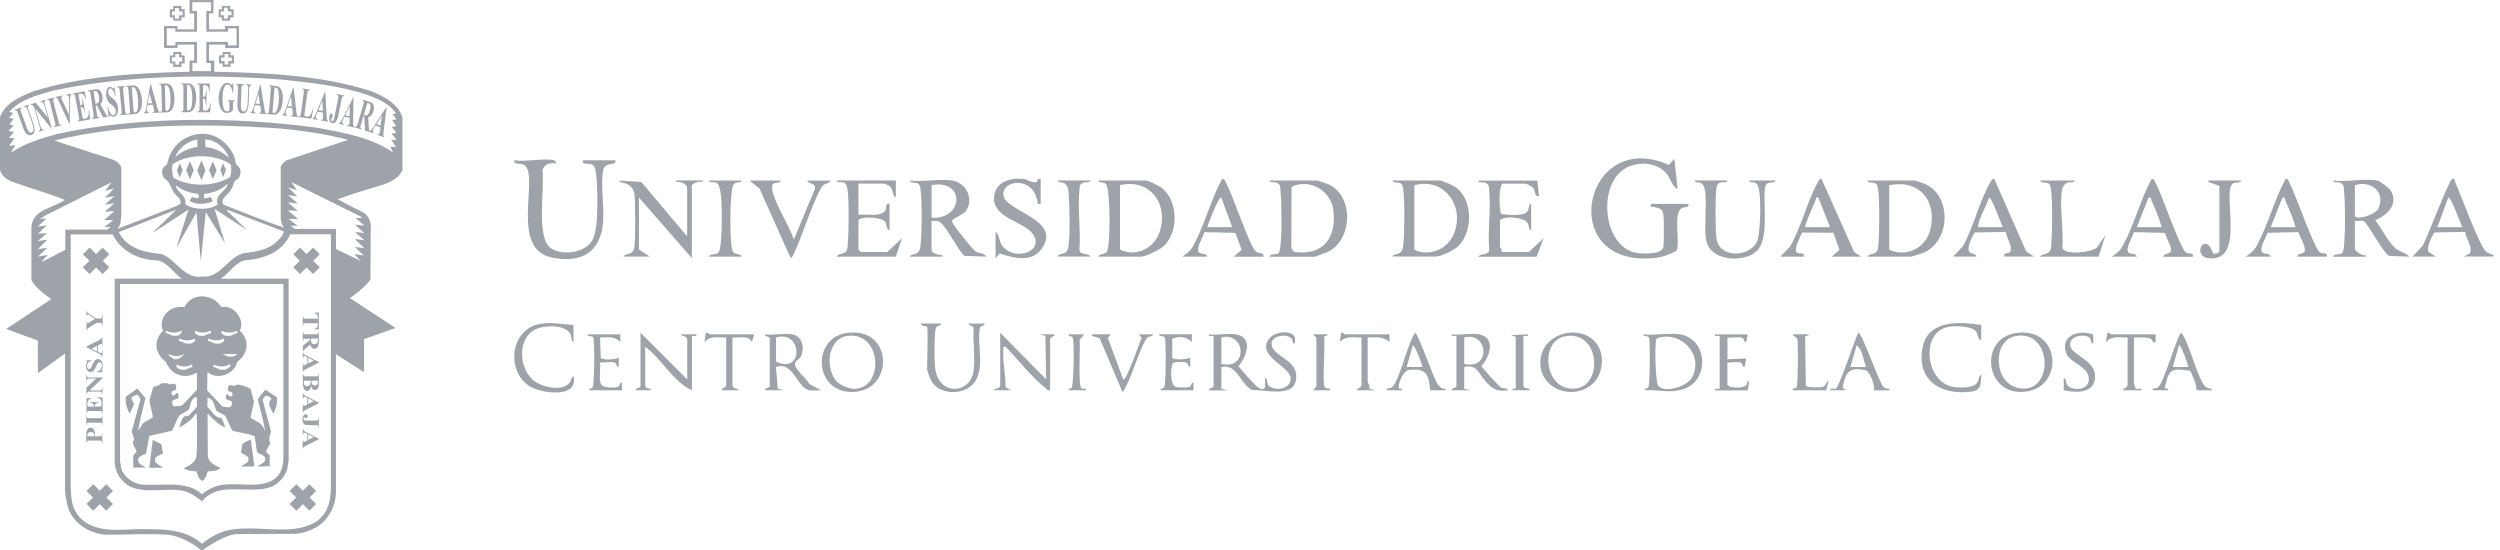 <svg width="327" height="72" viewBox="0 0 327 72" fill="none" xmlns="http://www.w3.org/2000/svg">
<path d="M325.219 32.964C324.335 32.268 321.856 25.415 321.134 23.819C321.058 23.649 321.092 23.25 320.743 23.411C320.268 23.632 317.534 31.011 316.88 32.158L315.547 33.567H318.604L317.678 32.964C317.304 32.421 318.069 30.969 318.4 30.408L322.45 30.332C322.552 31.283 323.444 32.2 323.062 33.134L322.272 33.559H326.144V33.355C325.847 33.219 325.482 33.16 325.227 32.956L325.219 32.964ZM318.807 29.712L320.234 25.848C320.548 25.611 321.898 29.389 322.068 29.712H318.807Z" fill="#9EA2A9"/>
<path d="M215.949 26.663C215.898 27.215 215.949 26.995 216.255 27.063C217.01 27.233 217.461 27.198 217.588 28.175C217.656 28.71 217.664 32.073 217.545 32.421C217.223 33.355 214.446 33.236 213.597 32.973C209.394 31.674 208.977 23.292 213.164 21.747C214.905 21.102 216.841 21.331 218.072 22.817C218.284 23.072 219.099 24.965 219.414 24.625L219.006 20.762L218.284 21.569C207.203 16.643 203.432 34.739 216.068 33.779C217.223 33.694 218.335 33.363 219.32 32.761C219.762 31.521 218.853 27.946 219.915 27.258C220.365 26.969 220.985 27.292 220.84 26.663H215.949Z" fill="#9EA2A9"/>
<path d="M77.664 21.679C78.233 22.273 78.156 27.496 78.08 28.6C78.02 29.423 77.859 30.748 77.469 31.444C76.526 33.117 73.291 33.542 71.89 32.327C70.149 30.807 71.261 24.583 70.947 22.299C71.193 21.399 71.949 21.28 72.773 21.373C72.773 21.246 72.535 20.983 72.467 20.966C71.21 20.643 68.68 21.203 67.27 20.966C67.177 21.713 68.162 21.169 68.697 21.679C70.446 23.352 66.727 32.565 72.153 33.678C76.101 34.484 78.573 33.007 78.887 28.99C79.04 27.02 78.555 24.048 78.887 22.29C78.938 22.044 78.997 21.942 79.175 21.764C79.685 21.254 80.559 21.662 80.508 20.966H76.229C76.118 21.721 77.163 21.169 77.655 21.679H77.664Z" fill="#9EA2A9"/>
<path d="M152.067 24.66C151.702 24.354 150.258 23.615 149.859 23.615H143.643C143.728 24.04 144.306 23.666 144.679 24.108C145.248 24.778 145.274 32.26 144.764 32.964C144.501 33.329 143.737 33.134 143.643 33.576H149.248C149.8 33.576 151.719 32.65 152.177 32.234C154.164 30.425 154.122 26.409 152.067 24.668V24.66ZM151.634 30.459C150.87 32.565 148.517 33.627 146.497 32.65V24.218C150.471 23.275 152.95 26.808 151.634 30.459Z" fill="#9EA2A9"/>
<path d="M251.979 24.142C251.775 24.04 250.578 23.615 250.467 23.615H244.251C244.345 24.04 245.092 23.742 245.423 24.065C245.568 24.209 245.627 24.532 245.653 24.744C245.873 26.29 245.839 30.459 245.687 32.064C245.653 32.387 245.703 32.574 245.483 32.879C245.143 33.355 244.438 33.16 244.243 33.576H249.847C250.085 33.576 251.41 33.143 251.716 32.998C255.095 31.461 255.273 25.789 251.97 24.142H251.979ZM252.471 30.077C251.877 32.472 249.295 33.694 247.113 32.659V24.226C251.028 23.42 253.431 26.247 252.471 30.086V30.077Z" fill="#9EA2A9"/>
<path d="M174.069 24.252C173.856 24.125 172.404 23.615 172.268 23.615H166.053C166.137 24.031 166.774 23.674 167.19 24.006C167.505 24.252 167.454 24.583 167.488 24.931C167.657 26.638 167.674 30.773 167.454 32.446C167.428 32.642 167.36 32.998 167.224 33.126C166.953 33.355 166.121 33.151 166.053 33.584H171.861C172.09 33.584 173.644 32.981 173.941 32.811C176.879 31.096 177.007 25.95 174.069 24.26V24.252ZM169.237 32.93L168.906 32.455L168.931 24.558C169.042 24.235 169.95 24.091 170.29 24.074C172.285 23.972 174.111 25.407 174.383 27.394C174.884 31.062 173.101 33.508 169.237 32.939V32.93Z" fill="#9EA2A9"/>
<path d="M190.355 24.456C190.05 24.252 188.623 23.607 188.351 23.607H182.136C182.229 24.031 182.976 23.734 183.307 24.057C183.452 24.201 183.511 24.524 183.537 24.736C183.758 26.29 183.715 30.23 183.562 31.843C183.528 32.251 183.537 32.616 183.24 32.947C182.857 33.38 182.28 33.151 182.127 33.559H187.732C188.53 33.559 190.203 32.735 190.797 32.141C192.699 30.221 192.648 26.001 190.347 24.447L190.355 24.456ZM190.067 30.807C189.192 32.684 186.814 33.584 184.997 32.659V24.226C189.056 23.14 191.748 27.198 190.067 30.807Z" fill="#9EA2A9"/>
<path d="M127.688 32.939C127.221 32.676 124.614 29.389 124.52 28.982C124.427 28.583 125.938 28.149 126.338 27.589C127.441 26.052 126.371 23.912 124.605 23.623C122.983 23.352 120.708 23.819 119.001 23.623C119.094 24.048 119.841 23.751 120.173 24.074C120.317 24.218 120.376 24.541 120.402 24.753C120.623 26.307 120.58 30.247 120.427 31.86C120.393 32.268 120.402 32.633 120.105 32.964C119.723 33.397 119.145 33.168 118.992 33.576H123.272V33.372C122.822 33.338 121.845 33.219 121.845 32.659V28.897C122.253 28.88 122.618 28.829 122.983 29.084C123.824 29.695 125.234 32.591 126.125 33.465L128.978 33.567C128.766 33.058 128.121 33.177 127.679 32.93L127.688 32.939ZM121.854 28.489V24.218C126.219 23.369 126.142 28.693 121.854 28.489Z" fill="#9EA2A9"/>
<path d="M310.664 28.795C312.252 28.192 313.772 26.689 312.702 24.931C312.498 24.592 311.318 23.683 310.97 23.615C309.39 23.301 306.86 23.844 305.161 23.615C305.255 24.031 305.883 23.674 306.299 24.006C306.614 24.252 306.563 24.583 306.597 24.931C306.766 26.638 306.783 30.773 306.563 32.446C306.537 32.642 306.469 32.998 306.333 33.126C306.062 33.355 305.229 33.151 305.161 33.584H309.441V33.38C308.966 33.482 308.015 32.905 308.015 32.463V28.905C308.363 28.956 308.915 28.795 309.195 28.948C309.713 29.245 311.776 33.151 312.498 33.474L315.139 33.576C314.587 32.964 313.848 32.99 313.194 32.37C312.294 31.504 311.496 29.797 310.664 28.803V28.795ZM308.015 28.183V24.218C310.036 23.564 312.048 25.05 311.123 27.215C310.706 28.175 308.015 28.863 308.015 28.183Z" fill="#9EA2A9"/>
<path d="M88.457 23.81C89.102 23.742 89.883 23.98 89.883 24.727V30.926L83.888 23.802L80.925 23.615C81.137 23.946 81.663 23.853 82.139 24.133C82.581 24.396 82.903 24.821 82.971 25.33C83.115 26.4 83.141 31.47 82.954 32.446C82.903 32.693 82.844 32.794 82.665 32.973C82.292 33.338 81.68 33.177 81.536 33.567H85.001L83.574 32.65V25.84L90.495 33.763V24.311C90.495 23.946 91.565 23.666 91.921 23.802V23.598H88.457V23.81Z" fill="#9EA2A9"/>
<path d="M131.229 25.356C131.322 23.946 133.122 23.64 134.226 24.184C135.152 24.634 135.39 25.313 135.687 26.188C135.797 26.502 135.508 26.765 136.12 26.663V23.411C135.508 23.241 135.899 23.827 135.415 23.844C134.787 23.861 134.455 23.496 133.971 23.428C132.248 23.191 130.176 23.725 130.023 25.78C129.819 28.549 133.971 28.965 135.109 30.629C136.697 32.956 132.536 34.281 131.033 32.056C130.668 31.512 130.728 30.697 130.218 30.323V33.779L130.762 33.151C132.545 33.763 134.939 34.382 136.239 32.565C139.083 28.591 131.093 27.648 131.246 25.356H131.229Z" fill="#9EA2A9"/>
<path d="M112.59 32.964L112.284 32.659V28.795C112.819 28.192 115.358 28.481 115.766 28.982C116.037 29.313 115.842 29.975 116.36 30.12V26.663C115.698 26.536 116.071 27.165 115.766 27.589C115.18 28.404 113.201 27.98 112.284 28.082V24.014H115.647C115.732 24.014 116.36 24.32 116.462 24.422C116.818 24.795 116.708 25.628 117.175 25.84V23.607H109.439C109.465 24.014 110.093 23.692 110.458 23.912C110.679 24.04 110.806 24.49 110.849 24.744C111.07 26.171 111.027 30.553 110.874 32.056C110.84 32.37 110.9 32.591 110.679 32.879C110.373 33.279 109.584 33.126 109.439 33.576H117.175L117.99 31.139L116.054 32.964H112.59Z" fill="#9EA2A9"/>
<path d="M196.401 32.964C196.512 32.701 196.198 32.361 196.198 32.251V28.795C196.868 28.183 199.255 28.438 199.764 29.101C200.036 29.457 199.908 30.035 200.274 30.12V26.663C199.891 26.74 200.061 27.317 199.756 27.674C199.187 28.345 197.242 28.09 196.384 27.997C196.104 27.801 195.985 24.456 196.503 24.023H199.56C199.679 24.023 200.359 24.388 200.486 24.524C200.91 24.957 200.639 25.738 201.293 25.653L201.089 23.623H193.353C193.438 24.04 194.075 23.683 194.491 24.014C194.805 24.26 194.754 24.592 194.788 24.94C195.026 27.377 194.584 30.196 194.78 32.676C194.737 33.457 193.616 33.075 193.353 33.584H200.987L201.904 31.147L199.968 32.973H196.401V32.964Z" fill="#9EA2A9"/>
<path d="M164.278 32.905C163.454 32.225 161.238 25.492 160.363 23.912C160.236 23.683 160.219 23.36 159.845 23.411C158.393 26.078 157.544 29.466 156.109 32.09C155.65 32.922 155.362 33.024 154.648 33.576H157.909C157.807 33.075 157.153 33.261 156.89 33.075C156.27 32.633 157.391 30.986 157.536 30.366L161.595 30.459L162.401 32.676L161.374 33.584H165.246C165.39 32.939 164.677 33.245 164.286 32.913L164.278 32.905ZM157.909 29.712C157.986 29.338 159.438 25.628 159.743 25.848L161.17 29.712H157.909Z" fill="#9EA2A9"/>
<path d="M260.861 23.411C260.538 23.369 260.436 23.657 260.309 23.878C258.942 26.29 258.127 29.653 256.793 32.158L255.46 33.567H258.517C258.441 33.109 257.77 33.227 257.592 32.964C257.218 32.421 257.923 30.935 258.313 30.408L262.364 30.332C262.406 31.045 263.349 32.336 262.907 32.964C262.704 33.261 261.99 32.913 262.177 33.559H266.049L265.013 32.862L260.852 23.394L260.861 23.411ZM258.721 29.712C258.865 28.353 259.783 27.165 260.148 25.848C260.462 25.611 261.77 29.398 261.982 29.712H258.721Z" fill="#9EA2A9"/>
<path d="M238.256 23.411C237.891 23.36 237.866 23.683 237.738 23.912C236.346 26.426 235.59 29.755 234.121 32.293L232.864 33.576H235.921C236.083 32.854 235.267 33.355 234.987 32.981C234.639 32.506 235.48 30.969 235.709 30.417L239.81 30.442L240.6 32.676L239.581 33.576H243.453L242.528 32.973L238.256 23.411ZM236.117 29.712C235.981 29.576 237.246 26.698 237.45 26.256C237.56 26.018 237.424 25.755 237.84 25.848L239.369 29.712H236.108H236.117Z" fill="#9EA2A9"/>
<path d="M285.894 32.981C285.13 32.421 282.769 25.398 281.945 23.912C281.818 23.683 281.801 23.36 281.428 23.411C279.975 26.078 279.126 29.466 277.691 32.09C277.233 32.922 276.944 33.024 276.231 33.576H279.491C279.39 33.075 278.736 33.261 278.472 33.075C277.853 32.633 278.973 30.986 279.118 30.366L283.177 30.459C283.296 31.096 284.255 32.455 283.882 32.99C283.695 33.245 283.024 33.126 282.948 33.593H286.82C286.964 32.939 286.319 33.312 285.886 32.998L285.894 32.981ZM279.5 29.712L281.028 25.848C281.453 25.763 281.309 26.018 281.419 26.256C281.937 27.351 282.404 28.549 282.752 29.712H279.491H279.5Z" fill="#9EA2A9"/>
<path d="M229.816 24.108C230.478 24.889 230.249 30.043 229.952 31.189C229.306 33.678 224.933 33.949 224.517 31.224C224.364 30.23 224.33 25.466 224.517 24.532C224.568 24.277 224.67 24.031 224.916 23.912C225.29 23.734 225.91 23.997 225.935 23.607H221.655C221.74 24.031 222.318 23.657 222.691 24.099C223.642 25.228 222.589 30.188 223.337 31.988C224.254 34.179 228.194 34.331 229.782 32.837C231.769 30.96 230.155 24.617 231.157 23.997C231.506 23.785 232.185 23.997 232.244 23.607H228.78C228.865 24.031 229.442 23.657 229.816 24.099V24.108Z" fill="#9EA2A9"/>
<path d="M303.412 32.981C302.665 32.438 300.253 25.373 299.464 23.912C299.336 23.683 299.311 23.36 298.946 23.411C297.494 26.078 296.644 29.466 295.209 32.09C294.751 32.922 294.462 33.024 293.749 33.576H297.01C296.899 33.075 296.254 33.261 295.991 33.075C295.345 32.616 296.432 31.054 296.585 30.451L300.644 30.357C300.797 30.986 301.773 32.455 301.4 32.973C301.213 33.227 300.542 33.109 300.466 33.576H304.338C304.482 32.922 303.837 33.295 303.404 32.981H303.412ZM297.01 29.712L298.538 25.848C298.963 25.763 298.818 26.018 298.929 26.256C299.447 27.351 299.914 28.549 300.262 29.712H297.001H297.01Z" fill="#9EA2A9"/>
<path d="M106.586 24.71L103.835 31.334C103.249 29.457 101.279 26.621 101.016 24.795C100.982 24.566 100.948 24.235 101.126 24.065C101.423 23.802 102.069 24.014 102.103 23.615H98.027L99.334 24.651L103.427 33.779C103.716 33.55 103.818 33.219 103.971 32.905C104.786 31.241 106.756 25.084 107.699 24.226C108.013 23.938 108.548 23.98 108.624 23.623H105.567C105.805 24.116 106.739 23.904 106.586 24.719V24.71Z" fill="#9EA2A9"/>
<path d="M269.76 32.412C269.972 30.162 269.327 26.85 269.726 24.736C269.786 24.439 270.066 24.04 270.338 23.921C270.72 23.751 271.331 23.98 271.348 23.615H266.864C266.958 24.04 267.705 23.742 268.036 24.065C268.181 24.209 268.24 24.532 268.266 24.744C268.486 26.29 268.452 30.459 268.3 32.064C268.266 32.387 268.317 32.574 268.096 32.879C267.756 33.355 267.043 33.16 266.856 33.576H274.49L275.407 30.731L274.295 32.361C273.556 33.066 270.04 33.397 269.752 32.421L269.76 32.412Z" fill="#9EA2A9"/>
<path d="M288.866 23.81L290.293 24.32V32.854C290.293 33.066 289.715 33.253 289.486 33.151C288.391 30.06 286.59 33.584 288.968 33.788C293.706 34.187 290.692 25.517 291.974 24.065C292.271 23.734 293.069 24.04 293.146 23.607H288.866V23.81Z" fill="#9EA2A9"/>
<path d="M141.486 23.997C141.903 23.674 142.539 24.031 142.624 23.607H138.345C138.447 24.006 138.947 23.683 139.372 24.099C139.712 24.43 139.737 24.88 139.78 25.322C139.916 26.808 139.975 30.833 139.754 32.225C139.712 32.48 139.644 32.761 139.457 32.947C139.126 33.287 138.455 33.134 138.336 33.559H142.616C142.353 33.041 141.232 33.423 141.189 32.65C141.385 30.171 140.943 27.351 141.181 24.914C141.215 24.575 141.164 24.235 141.478 23.989L141.486 23.997Z" fill="#9EA2A9"/>
<path d="M97.008 23.615H92.728C92.753 24.006 93.382 23.734 93.747 23.921C94.222 24.15 94.333 25.772 94.367 26.349C94.435 27.377 94.494 32.591 93.951 33.066C93.636 33.338 92.83 33.151 92.728 33.576H97.008C96.923 33.134 96.159 33.329 95.887 32.964C95.377 32.26 95.403 24.778 95.972 24.108C96.345 23.666 96.923 24.04 97.008 23.615Z" fill="#9EA2A9"/>
<path d="M166.316 45.022C166.265 43.918 168.091 43.638 168.795 44.156C169.211 44.462 168.931 44.929 169.313 44.954C170.001 42.976 166.876 43.214 166.053 44.241C164.167 46.585 168.812 47.876 168.821 49.531C168.821 50.958 166.664 51.23 165.908 50.398C165.636 50.1 165.849 49.472 165.45 49.429C165.45 50.296 165.755 51.408 164.524 50.661C164.244 50.491 162.045 48.062 162.011 47.876C163.047 46.661 163.972 44.139 161.688 43.74C160.66 43.562 159.208 43.876 158.121 43.74V43.944H158.733V50.55C158.733 50.746 158.054 50.746 158.121 51.06H160.567L159.752 50.856V48.011C161.849 47.536 162.155 50.168 163.768 51.017C165.687 50.941 169.645 52.223 169.551 49.124C169.483 46.967 166.401 46.568 166.324 45.022H166.316ZM159.752 47.595V44.139C162.919 43.349 163.293 48.444 159.752 47.595Z" fill="#9EA2A9"/>
<path d="M127.374 42.848C127.204 44.632 127.586 46.746 127.348 48.487C126.932 51.544 122.847 51.833 122.33 48.249C122.219 47.459 122.143 43.214 122.465 42.797C122.644 42.56 123.128 42.636 123.094 42.313H120.444C120.402 42.687 121.209 42.645 121.26 42.721C121.412 42.959 121.26 47.527 121.26 48.309C121.26 48.47 121.727 49.718 121.871 49.939C122.907 51.569 125.667 51.697 127.068 50.44C129.089 48.631 127.679 44.954 128.189 42.865C128.248 42.611 128.792 42.645 128.8 42.322H126.558L127.382 42.857L127.374 42.848Z" fill="#9EA2A9"/>
<path d="M89.892 44.445V49.625L83.778 43.528V50.542C83.778 50.737 83.099 50.737 83.166 51.051H85.204C85.12 50.678 84.389 50.966 84.389 50.338V45.362C86.606 46.992 87.99 49.888 90.503 51.051V43.935C90.503 43.876 91.191 44.114 91.115 43.732H89.076C89.162 44.105 89.892 43.816 89.892 44.445Z" fill="#9EA2A9"/>
<path d="M110.611 43.579C106.229 44.326 106.501 51.068 111.172 51.264C117.09 51.518 116.98 42.492 110.611 43.579ZM111.774 50.856C111.129 50.873 109.966 50.414 109.507 49.964C107.911 48.377 108.166 44.352 110.772 43.952C115.324 43.248 115.749 50.729 111.774 50.856Z" fill="#9EA2A9"/>
<path d="M219.728 43.732C218.335 43.502 216.399 43.901 214.939 43.732C214.896 44.114 215.465 43.85 215.669 44.122C215.864 44.385 215.83 50.126 215.618 50.601C215.482 50.915 215.091 50.72 215.142 51.043C216.96 50.932 218.42 51.501 220.195 50.898C223.702 49.718 223.371 44.326 219.728 43.723V43.732ZM221.231 49.497C220.568 50.584 217.63 51.476 216.883 50.44C216.518 49.93 216.408 44.7 216.662 44.334L216.909 44.173C220.084 43.298 222.972 46.644 221.231 49.497Z" fill="#9EA2A9"/>
<path d="M263.57 43.579C258.738 44.402 259.672 52.036 265.107 51.204C270.1 50.44 269.454 42.577 263.57 43.579ZM264.02 50.754C260.734 50.092 260.564 44.606 263.57 43.978C268.546 42.942 268.741 51.705 264.02 50.754Z" fill="#9EA2A9"/>
<path d="M196.3 50.652C196.036 50.499 193.812 48.054 193.778 47.867C194.881 46.687 195.688 44.122 193.455 43.732C192.427 43.553 190.975 43.867 189.888 43.732V43.935H190.5V50.542C190.5 50.737 189.82 50.737 189.888 51.051H192.334L191.519 50.847V48.003C193.251 47.629 193.361 48.843 194.27 49.837C195.187 50.847 195.748 51.264 197.225 51.051C197.2 50.712 196.682 50.882 196.3 50.661V50.652ZM191.519 47.595V44.139C194.686 43.349 195.06 48.444 191.519 47.595Z" fill="#9EA2A9"/>
<path d="M201.496 47.086C201.165 50.898 205.836 52.571 208.4 50.117C209.801 48.776 209.945 45.999 208.553 44.615C206.269 42.339 201.777 43.706 201.488 47.086H201.496ZM206.235 50.797C202.04 51.459 201.216 44.632 204.706 43.986C209.232 43.146 209.716 50.245 206.235 50.797Z" fill="#9EA2A9"/>
<path d="M136.74 43.935L136.842 49.625L130.83 43.528V50.338C130.83 50.966 130.099 50.678 130.014 51.051H132.256L131.526 50.661C131.568 49.115 131.118 47.391 131.237 45.863C131.263 45.557 131.076 45.277 131.543 45.362C133.131 46.975 134.973 49.404 136.74 50.746C136.943 50.898 136.994 51.136 137.351 51.051V44.445C137.351 44.029 137.954 44.037 137.962 43.732H135.925L136.74 43.935Z" fill="#9EA2A9"/>
<path d="M251.495 45.345C250.569 49.684 253.83 51.748 257.804 51.23C259.205 51.043 259.069 50.236 259.146 49.013C258.772 49.183 258.908 49.727 258.543 50.134C257.948 50.805 256.259 50.746 255.426 50.593C251.792 49.93 251.13 43.29 254.993 42.73C255.851 42.602 257.838 42.645 258.432 43.324C258.747 43.681 258.636 44.36 259.146 44.538V42.509C256.394 42.059 252.242 41.821 251.495 45.337V45.345Z" fill="#9EA2A9"/>
<path d="M74.429 50.151C73.359 51.255 70.692 50.61 69.631 49.625C67.95 48.062 67.686 44.606 69.741 43.239C70.871 42.492 73.885 42.373 74.59 43.655C74.811 44.054 74.666 44.657 75.014 44.751V42.517C72.815 42.331 70.098 41.711 68.417 43.553C66.463 45.693 67.041 49.531 69.716 50.754C71.27 51.467 75.66 52.045 75.014 49.226C74.666 49.353 74.785 49.778 74.42 50.151H74.429Z" fill="#9EA2A9"/>
<path d="M104.039 47.391C104.166 47.111 104.718 46.873 104.871 46.381C105.211 45.294 104.871 43.969 103.64 43.732C102.655 43.536 101.135 43.876 100.073 43.732C99.954 44.003 100.685 44.046 100.685 44.241V50.542C100.685 50.737 100.005 50.737 100.073 51.051H102.519L101.729 50.831L101.5 48.003C103.657 47.264 104.166 50.304 105.576 50.949C106.111 51.196 106.832 51.009 107.401 51.051L105.873 50.236C105.508 49.506 103.691 48.139 104.03 47.4L104.039 47.391ZM101.5 47.289V44.139C105.058 43.12 105.075 49.09 101.5 47.289Z" fill="#9EA2A9"/>
<path d="M188.088 50.304C187.485 49.514 185.473 43.536 185.108 43.528C184.14 44.767 183.036 49.905 182.068 50.652C181.787 50.864 181.32 50.695 181.346 51.043H183.384C183.477 50.703 182.993 50.949 182.959 50.72C182.874 50.151 183.528 48.478 184.292 48.393C186.56 48.122 186.899 48.996 187.052 51.043C187.562 51.026 188.08 51.077 188.581 51.043C188.81 51.026 189.141 51.179 189.082 50.839C188.53 50.864 188.385 50.678 188.097 50.296L188.088 50.304ZM186.025 48.003H183.987L184.802 45.158C185.15 45.319 186.135 47.901 186.025 48.003Z" fill="#9EA2A9"/>
<path d="M243.054 43.528C242.596 44.445 240.575 50.567 240.158 50.805C239.878 50.966 239.352 50.644 239.386 51.051H241.424C241.101 50.601 240.906 51.017 241.101 50.228C241.551 48.47 242.044 48.054 243.971 48.41C244.574 48.521 245.279 50.423 245.092 51.051C245.602 51.034 246.12 51.085 246.621 51.051C246.85 51.034 247.181 51.187 247.122 50.847C246.875 50.847 246.595 50.813 246.4 50.661C245.814 50.202 243.47 43.222 243.054 43.536V43.528ZM242.035 48.003L242.85 45.158C243.623 45.761 243.742 47.094 244.073 48.003H242.035Z" fill="#9EA2A9"/>
<path d="M288.56 50.652C287.499 49.922 286.378 44.759 285.317 43.528C284.884 43.528 283.058 50.049 282.277 50.652C281.996 50.864 281.529 50.695 281.555 51.043H283.593C283.686 50.703 283.202 50.949 283.168 50.72C283.143 50.55 283.245 50.38 283.279 50.228C283.72 48.096 284.408 48.215 286.454 48.495C286.59 48.589 287.49 50.686 287.261 51.043C287.771 51.026 288.289 51.077 288.79 51.043C289.019 51.026 289.35 51.179 289.291 50.839C289.036 50.839 288.781 50.788 288.569 50.644L288.56 50.652ZM284.196 48.003L285.011 45.158C285.257 44.963 286.191 47.697 286.234 48.003H284.196Z" fill="#9EA2A9"/>
<path d="M149.341 44.199C149.112 44.572 147.32 49.939 146.921 49.625L144.9 44.199L145.282 43.732C144.705 43.74 144.127 43.706 143.55 43.732C143.304 43.74 142.794 43.579 142.837 43.935L143.839 44.258L146.811 51.247C146.981 51.247 147.448 50.202 147.558 49.964C148.169 48.699 149.316 45.073 149.987 44.258C150.326 43.85 150.742 44.105 150.785 43.732H148.951L149.333 44.199H149.341Z" fill="#9EA2A9"/>
<path d="M228.304 50.457C227.888 50.771 226.326 50.813 225.944 50.338V47.391C226.445 47.468 227.209 47.264 227.65 47.417C228.007 47.544 227.837 48.037 228.185 48.003L228.398 46.89L225.952 46.992V44.148C226.496 44.233 227.387 44.003 227.863 44.173C228.219 44.3 228.05 44.793 228.398 44.759L228.601 43.74H224.322V43.944H224.933V50.856H224.322V51.06H228.601L228.805 49.846C228.474 49.812 228.559 50.296 228.321 50.474L228.304 50.457Z" fill="#9EA2A9"/>
<path d="M155.549 50.618C155.294 50.712 154.037 50.695 153.774 50.61C153.035 50.364 153.086 48.088 153.426 47.476C153.638 47.332 154.878 47.324 155.149 47.408C155.489 47.527 155.413 48.215 155.684 47.892V46.772C155.243 47.018 153.587 47.154 153.332 46.788V44.326C154.241 43.893 155.217 44.037 155.888 44.742V43.723H151.617C151.574 44.105 152.143 43.842 152.347 44.114C152.542 44.377 152.509 50.117 152.296 50.593C152.16 50.907 151.77 50.712 151.821 51.043H156.1V50.024C155.752 49.99 155.922 50.482 155.566 50.61L155.549 50.618Z" fill="#9EA2A9"/>
<path d="M80.806 50.618C80.398 50.763 78.963 50.72 78.674 50.355C78.241 49.812 78.606 48.13 78.488 47.391C79.04 47.476 79.923 47.247 80.398 47.417C80.738 47.536 80.661 48.224 80.933 47.901V46.78C80.5 47.026 78.836 47.162 78.581 46.797L78.488 44.139C79.532 44.148 80.373 43.901 81.137 44.751V43.732H76.866C76.823 44.114 77.392 43.85 77.596 44.122C77.791 44.385 77.757 50.126 77.545 50.601C77.409 50.915 77.019 50.72 77.07 51.051H81.349V50.032C81.001 49.998 81.171 50.491 80.814 50.618H80.806Z" fill="#9EA2A9"/>
<path d="M270.762 45.056C270.762 43.935 272.494 43.638 273.259 44.122C273.598 44.343 273.403 44.937 273.802 44.954L273.785 43.757C271.976 43.095 269.454 43.808 270.253 46.169C270.72 47.536 273.378 47.926 273.216 49.735C273.106 50.975 271.357 51.136 270.558 50.533C270.1 50.185 270.363 49.565 269.938 49.429V51.043C271.671 51.45 274.099 51.442 274.031 49.124C273.963 46.992 270.771 46.423 270.771 45.065L270.762 45.056Z" fill="#9EA2A9"/>
<path d="M238.426 50.601C238.061 50.712 236.405 50.729 236.21 50.448L236.108 44.046L236.728 43.732H234.588C234.325 44.063 234.987 43.85 235.106 44.436C235.216 45.005 235.174 50.389 235.004 50.644C234.868 50.847 234.427 50.72 234.495 51.043H238.876L239.182 49.828C238.791 49.897 238.944 50.448 238.435 50.601H238.426Z" fill="#9EA2A9"/>
<path d="M281.954 44.751V43.732H276.154C276.078 43.732 275.857 43.451 275.645 43.528L275.441 44.751C276.239 43.85 277.207 44.182 278.294 44.139V50.338C278.294 50.754 277.691 50.746 277.683 51.051H280.128C280.171 50.627 279.542 51 279.347 50.822C279.322 50.797 279.118 50.177 279.118 50.143V44.148C279.746 44.165 280.383 44.088 281.011 44.199C281.708 44.318 281.351 44.844 281.962 44.759L281.954 44.751Z" fill="#9EA2A9"/>
<path d="M178.892 49.93V44.139C179.97 44.122 180.904 43.961 181.745 44.751V43.732H175.945C175.869 43.732 175.648 43.451 175.436 43.528L175.232 44.751C176.03 43.85 176.998 44.182 178.085 44.139V50.338C178.085 50.754 177.482 50.746 177.474 51.051H179.919L179.121 50.839C179.215 50.533 178.909 50.083 178.909 49.939L178.892 49.93Z" fill="#9EA2A9"/>
<path d="M92.337 43.528L92.133 44.751C92.932 43.85 93.9 44.182 94.987 44.139V50.338C94.987 50.771 94.231 50.78 94.477 51.051H96.617C96.532 50.678 95.802 50.966 95.802 50.338V44.139C96.659 44.224 97.959 43.791 98.349 44.751L98.655 43.732H92.847C92.77 43.732 92.55 43.451 92.337 43.528Z" fill="#9EA2A9"/>
<path d="M199.263 50.542V43.935C199.263 43.876 199.951 44.114 199.874 43.732L197.633 43.834L198.261 44.046V50.737L197.641 51.051H200.087C200.112 50.661 199.399 50.924 199.272 50.542H199.263Z" fill="#9EA2A9"/>
<path d="M173.279 50.661C172.905 50.151 173.398 45.09 173.177 44.046L173.797 43.732H171.759L172.183 44.224V50.55L171.759 51.043H174.001C174.043 50.661 173.474 50.924 173.27 50.652L173.279 50.661Z" fill="#9EA2A9"/>
<path d="M141.461 50.813C140.977 50.44 141.334 45.379 141.215 44.436L141.826 43.732H139.788C139.72 44.054 140.162 43.927 140.298 44.131C140.544 44.496 140.451 50.1 140.187 50.695C140.085 50.924 139.712 50.729 139.788 51.043H142.03C142.098 50.661 141.639 50.949 141.461 50.805V50.813Z" fill="#9EA2A9"/>
<path d="M29.016 2.7H30.103V2.276H30.561V1.214H30.103V0.773H29.016V1.214H28.6V2.276H29.016V2.7ZM28.871 1.996V1.495H29.296V1.01H29.805V1.495H30.281V1.996H29.805V2.437H29.296V1.996H28.871Z" fill="#9EA2A9"/>
<path d="M22.664 2.7H23.734V2.276H24.159V1.214H23.734V0.773H22.664V1.214H22.214V2.276H22.664V2.7ZM22.494 1.996V1.495H22.893V1.061H23.428V1.495H23.887V1.996H23.428V2.437H22.893V1.996H22.494Z" fill="#9EA2A9"/>
<path d="M48.572 11.939C42.22 9.867 35.121 9.528 28.022 9.383V7.923H27.334V5.834H29.44V6.275H31.258V3.405H29.44V3.838H27.334V1.749H27.92V0C27.92 0 25.891 0.034 24.795 0V1.749H25.398V3.838H23.216V3.405H21.458V6.275H23.216V5.834H25.398V7.923H24.787V9.383C17.688 9.562 10.606 9.961 4.254 11.982C2.692 12.636 0.637 13.476 0 15.327V22.205C0.153 22.927 0.841 23.496 1.495 23.734C3.804 24.592 6.199 25.22 8.466 26.145C6.997 27.249 4.382 27.309 4.11 29.593V36.633C4.619 37.754 6.708 39.121 6.708 39.121L0.807 43.027L4.959 44.555V48.801L8.509 46.237V63.517C8.475 64.587 8.67 65.606 8.959 66.548C9.689 68.578 11.812 69.801 13.875 69.945C16.584 69.945 19.284 69.767 22.027 69.945C23.556 70.166 25.143 70.981 26.349 72H26.434C26.808 71.728 29.321 69.954 30.943 69.86L38.637 69.826C39.622 69.75 40.522 69.427 41.362 68.977C43.01 67.958 43.927 66.217 43.944 64.298V46.347L47.621 48.674V44.352L51.739 42.899L45.77 38.993C45.77 38.993 47.909 37.524 48.453 36.539L48.487 30.272C48.563 29.313 48.419 28.421 47.638 27.861C46.491 27.258 45.311 26.698 44.156 26.061C46.152 25.33 48.207 24.736 50.236 24.116C51.145 23.785 52.223 23.207 52.639 22.265V15.412C52.147 13.561 50.1 12.542 48.555 11.922L48.572 11.939ZM25.177 8.245H25.763V5.486H22.936V5.944H21.815V3.702H22.936V4.152H25.763V1.427H25.152V0.289H27.606V1.427H26.986V4.144H29.822V3.694H30.943V5.936H29.822V5.477H26.986V8.237H27.598V9.307H25.169V8.237L25.177 8.245ZM1.223 16.261L1.8 15.557L1.197 15.412L1.724 14.758C1.724 14.758 1.359 14.707 1.197 14.648C2.683 12.975 4.789 12.491 6.785 11.888C16.227 9.85 26.502 9.689 36.624 10.385C40.42 10.784 44.216 11.183 47.731 12.296C49.217 12.839 50.831 13.417 51.816 14.835L51.323 14.945L51.867 15.599L51.289 15.709L51.816 16.474L51.238 16.635L51.858 17.357L51.204 17.467L51.858 18.282H51.17L51.807 19.242L51.043 19.191C51.043 19.191 51.315 19.7 51.425 19.955C48.58 17.977 45.141 17.416 41.736 16.745C30.731 15.217 18.07 15.2 7.396 17.544C5.307 18.138 3.218 18.724 1.41 19.998C1.571 19.649 2.029 18.996 2.029 18.996L1.18 19.072L1.902 18.078L1.18 18.028L1.834 17.263L1.129 17.119L1.783 16.431L1.206 16.236L1.223 16.261ZM37.168 29.788C34.552 28.88 31.835 27.81 29.203 26.757C28.735 25.925 29.933 25.5 30.196 24.812C30.595 24.379 30.451 23.615 31.122 23.394C31.436 23.08 31.521 22.613 31.427 22.163C31.317 21.891 31.062 21.637 30.85 21.441C30.706 19.879 29.466 18.359 28.014 17.807C26.579 17.17 24.787 17.569 23.607 18.495C22.605 19.293 22.087 20.363 21.849 21.509C21.56 21.654 21.305 21.959 21.229 22.239C21.119 22.639 21.263 23.004 21.467 23.309C22.426 23.853 22.324 25.093 23.301 25.763C23.522 26.018 23.7 26.324 23.573 26.672L23.191 26.91L15.48 29.89L15.336 29.924C15.845 29.508 15.769 28.837 15.862 28.251V21.934C15.607 21.025 14.631 20.864 13.918 20.592C11.65 19.845 9.375 19.157 7.133 18.376C16.134 16.176 26.502 16.142 36.047 16.762C39.299 17.034 42.492 17.493 45.54 18.291L37.465 20.974C37.134 21.178 36.811 21.518 36.718 21.883V28.634C36.811 29.033 36.845 29.466 37.168 29.78V29.788ZM26.46 36.166C24.116 36.565 23.029 33.915 21.127 33.227C18.945 33.032 16.593 32.506 15.54 30.357L23.038 27.436L20.057 30.357L20.091 30.391L24.651 27.411L23.148 32.149L23.199 32.2L25.687 27.793L26.264 34.145L26.918 27.742L29.44 31.843L28.065 27.326L32.31 30.086L29.627 27.487H29.848L37.125 30.281C37.049 30.714 36.692 31.147 36.293 31.512C35.096 32.727 33.482 32.913 31.886 33.109C29.839 33.601 28.778 36.429 26.443 36.174L26.46 36.166ZM37.066 37.151V60.163C36.989 61.105 36.752 61.963 35.953 62.617C33.83 64.145 30.655 62.821 28.218 63.61C27.581 63.831 26.961 64.213 26.426 64.646C24.388 62.795 21.246 63.576 18.571 63.381C17.425 63.254 16.21 62.422 15.862 61.275L15.701 60.316V37.142H37.074L37.066 37.151ZM23.046 24.252C23.878 24.957 24.863 25.237 25.916 25.364C26.044 25.475 25.993 25.763 25.967 25.942C25.662 25.925 25.39 25.891 25.152 25.746L24.77 26.273C25.619 26.816 26.91 26.732 27.801 26.349C27.869 26.129 27.606 25.933 27.53 25.746C27.275 25.891 26.986 25.908 26.689 25.942V25.364C27.869 25.254 28.905 24.838 29.797 24.023C29.593 25.076 27.997 25.466 28.489 26.732C27.343 27.521 25.441 27.496 24.243 26.732C24.447 25.407 22.953 25.093 23.046 24.252ZM30.103 21.433L30.213 21.577C30.289 22.104 30.247 22.681 30.103 23.157C28.048 24.43 24.744 24.515 22.664 23.224C22.52 22.698 22.443 22.027 22.588 21.467C24.66 20.083 27.997 20.108 30.103 21.433ZM22.936 20.541C23.318 19.412 24.583 18.418 25.806 18.24L25.84 19.199C24.753 19.378 23.768 19.777 22.936 20.541ZM26.876 18.24C28.183 18.291 29.449 19.344 29.907 20.541V20.617C29.041 19.819 28.056 19.361 26.927 19.242C26.799 18.953 26.833 18.554 26.876 18.24ZM8.543 30.026V32.684L5.401 34.297L6.241 33.338L4.968 33.559L6.199 32.412L4.942 32.599L6.199 31.342L4.942 31.538L6.173 30.468L4.976 30.578L6.122 29.474L4.942 29.619L6.088 28.583L5.239 28.634L5.893 28.201L14.588 23.844L13.739 24.991L14.92 24.642L13.705 25.874L14.971 25.653L13.705 26.757L14.971 26.613L13.663 27.716L14.971 27.606L13.629 28.786H14.86L13.629 29.678H14.478L14.02 30.035H8.543V30.026ZM41.507 68.136C38.458 70.174 34.102 68.705 30.434 69.249C28.905 69.469 27.632 70.14 26.417 71.134C24.15 69.062 20.889 69.215 17.764 69.215C14.792 69.376 11.192 69.665 9.723 66.599C9.307 65.708 9.273 64.638 9.247 63.585V30.655H14.733C15.862 32.956 18.24 34.026 20.669 34.068C21.917 34.34 22.723 35.715 23.776 36.454H15.005V60.553C15.081 61.844 15.879 63.075 17.076 63.661C19.038 64.57 21.56 63.823 23.776 64.154C24.778 64.392 25.619 64.867 26.417 65.606C28.464 62.863 32.582 64.697 35.342 63.721C36.335 63.398 37.244 62.396 37.558 61.419L37.754 60.239V36.446H28.897C29.95 35.741 30.765 34.382 31.962 34.06C34.391 33.898 36.879 33.058 37.974 30.646C39.859 30.646 43.282 30.646 43.282 30.646V63.279C43.316 65.164 43.069 66.948 41.498 68.128L41.507 68.136ZM47.171 28.328L47.391 28.515H46.517L47.663 29.508L46.432 29.398L47.629 30.468L46.432 30.357L47.663 31.427L46.406 31.266L47.663 32.463L46.406 32.302L47.587 33.423L46.33 33.227L47.179 34.136L43.952 32.574V29.933H38.56L38.017 29.508L38.942 29.542L37.762 28.634H38.976L37.652 27.513L38.942 27.589L37.652 26.468L38.942 26.63L37.686 25.509L38.917 25.704L37.686 24.524L38.832 24.872L38.144 23.836L47.179 28.319L47.171 28.328Z" fill="#9EA2A9"/>
<path d="M30.154 8.729V8.296H30.595V7.235H30.154V6.802H29.126V7.235H28.651V8.296H29.126V8.729H30.154ZM28.931 7.991V7.524H29.372V7.073H29.856V7.524H30.323V7.991H29.856V8.441H29.372V7.991H28.931Z" fill="#9EA2A9"/>
<path d="M22.655 6.802V7.252H22.214V8.288H22.655V8.755H23.725V8.288H24.159V7.252H23.725V6.802H22.655ZM23.836 7.498V8.05H23.428V8.458H22.927V8.05H22.477V7.498H22.927V7.065H23.428V7.498H23.836Z" fill="#9EA2A9"/>
<path d="M26.876 22.307L26.349 20.966L25.806 22.307L26.349 23.573L26.876 22.307Z" fill="#9EA2A9"/>
<path d="M25.347 22.256L24.846 21.11L24.354 22.256L24.846 23.454L25.347 22.256Z" fill="#9EA2A9"/>
<path d="M28.328 22.256L27.835 21.11L27.343 22.256L27.835 23.403C28.039 23.038 28.166 22.639 28.328 22.256Z" fill="#9EA2A9"/>
<path d="M23.895 22.231L23.505 21.348L23.14 22.273L23.505 23.216L23.895 22.231Z" fill="#9EA2A9"/>
<path d="M29.559 22.231L29.177 21.348L28.829 22.189L29.177 23.182L29.559 22.231Z" fill="#9EA2A9"/>
<path d="M31.707 58.065L31.521 59.212C31.92 59.534 32.769 59.577 32.429 60.409C32.141 60.647 31.826 60.808 31.521 61.012H33.278L32.811 57.488C32.429 57.632 32.047 57.811 31.707 58.065Z" fill="#9EA2A9"/>
<path d="M21.322 59.322L21.102 58.108L19.981 57.53L19.522 61.199L21.322 61.165C20.906 60.783 20.015 60.672 20.363 59.823C20.669 59.602 21 59.492 21.322 59.314V59.322Z" fill="#9EA2A9"/>
<path d="M11.379 57.734C11.379 57.734 11.421 57.666 11.447 57.649C11.481 57.632 11.549 57.624 11.659 57.624H13.018C13.136 57.624 13.204 57.632 13.23 57.649C13.255 57.666 13.281 57.692 13.298 57.734C13.315 57.777 13.323 57.853 13.323 57.972H13.383V56.724H13.323C13.323 56.834 13.323 56.91 13.298 56.953C13.281 56.995 13.255 57.021 13.23 57.038C13.204 57.055 13.128 57.063 13.009 57.063H12.423C12.423 56.792 12.415 56.596 12.389 56.477C12.355 56.308 12.287 56.172 12.194 56.078C12.101 55.985 11.982 55.934 11.846 55.934C11.684 55.934 11.549 56.01 11.447 56.163C11.345 56.316 11.285 56.562 11.285 56.919V57.98H11.336C11.336 57.87 11.345 57.785 11.362 57.751L11.379 57.734ZM11.421 56.987C11.421 56.834 11.455 56.715 11.531 56.63C11.608 56.554 11.718 56.511 11.871 56.511C12.024 56.511 12.143 56.554 12.219 56.63C12.296 56.707 12.33 56.826 12.33 56.97C12.33 56.987 12.33 57.021 12.33 57.063H11.421V56.987Z" fill="#9EA2A9"/>
<path d="M13.4 55.637V54.363H13.34V54.439C13.34 54.507 13.34 54.558 13.315 54.601C13.298 54.643 13.272 54.669 13.247 54.677C13.221 54.694 13.153 54.694 13.043 54.694H11.659C11.557 54.694 11.489 54.694 11.464 54.677C11.43 54.66 11.404 54.635 11.387 54.601C11.362 54.558 11.353 54.499 11.353 54.431V54.355H11.302V55.628H11.353V55.543C11.353 55.475 11.362 55.416 11.387 55.382C11.404 55.34 11.43 55.314 11.455 55.306C11.481 55.289 11.549 55.289 11.659 55.289H13.043C13.153 55.289 13.213 55.289 13.238 55.306C13.272 55.323 13.298 55.348 13.315 55.373C13.34 55.416 13.349 55.475 13.349 55.543V55.628H13.408L13.4 55.637Z" fill="#9EA2A9"/>
<path d="M13.4 52.002L12.729 51.892V51.96C12.916 52.019 13.052 52.121 13.145 52.257C13.238 52.393 13.281 52.58 13.281 52.801V52.945C13.281 53.013 13.272 53.064 13.255 53.098C13.238 53.132 13.221 53.149 13.196 53.157C13.17 53.166 13.102 53.174 12.984 53.174H12.398C12.398 53.055 12.415 52.97 12.44 52.911C12.466 52.852 12.517 52.801 12.593 52.75C12.669 52.699 12.771 52.673 12.89 52.656V52.588H11.786V52.656C11.948 52.673 12.075 52.716 12.16 52.792C12.245 52.86 12.287 52.97 12.287 53.132V53.183H11.438V52.936C11.438 52.75 11.438 52.622 11.464 52.563C11.498 52.444 11.54 52.359 11.608 52.291C11.676 52.232 11.786 52.181 11.931 52.147V52.079H11.311V54.108H11.362V54.032C11.362 53.955 11.379 53.888 11.404 53.845C11.421 53.811 11.455 53.794 11.489 53.777C11.506 53.777 11.566 53.769 11.667 53.769H13.052C13.162 53.769 13.221 53.769 13.247 53.786C13.281 53.803 13.306 53.828 13.323 53.853C13.349 53.896 13.357 53.955 13.357 54.023V54.1H13.417V52.002H13.4Z" fill="#9EA2A9"/>
<path d="M13.442 49.379H11.693C11.591 49.379 11.523 49.37 11.481 49.344C11.438 49.328 11.413 49.294 11.396 49.26C11.379 49.226 11.362 49.158 11.353 49.056H11.302V49.862H11.353C11.353 49.727 11.379 49.625 11.438 49.574C11.481 49.531 11.566 49.514 11.693 49.514H12.576L11.294 50.712V51.578H11.345C11.345 51.501 11.362 51.45 11.379 51.408C11.396 51.365 11.438 51.323 11.489 51.272L11.549 51.221H13.035C13.145 51.221 13.221 51.247 13.272 51.298C13.315 51.349 13.34 51.442 13.34 51.578H13.4V50.703H13.34V50.763C13.34 50.847 13.323 50.924 13.281 50.983C13.238 51.051 13.162 51.077 13.043 51.077H11.71L13.442 49.438V49.379Z" fill="#9EA2A9"/>
<path d="M11.277 47.689C11.26 47.765 11.251 47.842 11.251 47.918C11.251 48.13 11.311 48.317 11.43 48.453C11.549 48.597 11.693 48.665 11.854 48.665C11.948 48.665 12.041 48.64 12.126 48.589C12.211 48.538 12.279 48.461 12.347 48.368C12.415 48.275 12.491 48.113 12.585 47.892C12.652 47.74 12.703 47.629 12.746 47.561C12.788 47.502 12.831 47.451 12.882 47.425C12.924 47.391 12.975 47.383 13.026 47.383C13.111 47.383 13.179 47.425 13.247 47.502C13.306 47.578 13.34 47.689 13.34 47.825C13.34 47.994 13.281 48.156 13.162 48.309C13.043 48.461 12.873 48.563 12.652 48.614V48.682H13.442V48.614C13.442 48.614 13.366 48.563 13.349 48.529C13.332 48.495 13.315 48.461 13.315 48.427C13.315 48.393 13.323 48.343 13.349 48.283C13.383 48.181 13.408 48.096 13.425 48.028C13.434 47.96 13.442 47.892 13.442 47.807C13.442 47.561 13.383 47.366 13.255 47.205C13.128 47.043 12.984 46.967 12.805 46.967C12.669 46.967 12.542 47.018 12.44 47.111C12.338 47.213 12.219 47.408 12.101 47.689C12.016 47.892 11.956 48.02 11.922 48.079C11.871 48.156 11.829 48.207 11.778 48.249C11.744 48.275 11.701 48.283 11.659 48.283C11.582 48.283 11.523 48.249 11.464 48.173C11.404 48.105 11.379 48.003 11.379 47.884C11.379 47.723 11.43 47.578 11.54 47.442C11.65 47.306 11.786 47.222 11.965 47.188V47.111L11.26 47.128V47.179C11.319 47.196 11.362 47.213 11.379 47.23C11.396 47.247 11.404 47.273 11.404 47.306C11.404 47.34 11.387 47.4 11.353 47.476C11.319 47.553 11.294 47.629 11.285 47.68L11.277 47.689Z" fill="#9EA2A9"/>
<path d="M13.4 45.277V44.105H13.34C13.34 44.182 13.315 44.233 13.289 44.275C13.247 44.326 13.145 44.394 12.984 44.479L11.26 45.353V45.387L12.941 46.254C13.102 46.339 13.204 46.406 13.255 46.457C13.306 46.517 13.34 46.585 13.349 46.67H13.408V45.863H13.349C13.349 45.99 13.332 46.067 13.315 46.101C13.289 46.152 13.238 46.186 13.187 46.186C13.145 46.186 13.085 46.169 13.018 46.135L12.814 46.033V45.175L13.077 45.048C13.145 45.014 13.187 44.997 13.196 44.997C13.213 44.997 13.23 44.988 13.255 44.988C13.289 44.988 13.306 45.005 13.323 45.031C13.349 45.065 13.357 45.133 13.357 45.226V45.277H13.417H13.4ZM12.695 45.982L11.973 45.608L12.695 45.243V45.982Z" fill="#9EA2A9"/>
<path d="M13.4 41.269H13.34V41.405C13.34 41.473 13.34 41.524 13.315 41.558C13.298 41.6 13.272 41.626 13.247 41.634C13.221 41.651 13.153 41.651 13.043 41.651H12.534L11.769 41.125C11.574 40.997 11.455 40.904 11.413 40.844C11.379 40.802 11.362 40.742 11.353 40.658H11.302V41.396H11.353C11.353 41.286 11.37 41.218 11.404 41.176C11.421 41.142 11.447 41.125 11.472 41.125C11.523 41.125 11.625 41.184 11.786 41.286L12.415 41.719L11.727 42.152C11.574 42.245 11.481 42.297 11.447 42.297C11.43 42.297 11.413 42.279 11.387 42.254C11.37 42.229 11.362 42.178 11.362 42.11V42.059H11.311V43.222H11.362C11.362 43.146 11.379 43.086 11.413 43.035C11.447 42.984 11.549 42.908 11.727 42.797L12.627 42.229H13.052C13.162 42.229 13.221 42.229 13.247 42.245C13.281 42.263 13.306 42.288 13.323 42.322C13.349 42.364 13.357 42.424 13.357 42.492V42.619H13.417V41.252L13.4 41.269Z" fill="#9EA2A9"/>
<path d="M39.605 41.337V42.611H39.656V42.534C39.656 42.466 39.664 42.407 39.681 42.373C39.698 42.331 39.724 42.305 39.749 42.288C39.775 42.271 39.842 42.271 39.953 42.271H41.566V42.449C41.566 42.56 41.558 42.645 41.541 42.687C41.507 42.772 41.456 42.831 41.405 42.882C41.345 42.933 41.252 42.976 41.125 43.01V43.078H41.702V40.887H41.125V40.955C41.278 40.98 41.396 41.048 41.481 41.15C41.541 41.227 41.575 41.345 41.575 41.507V41.685H39.961C39.851 41.685 39.791 41.685 39.766 41.668C39.732 41.651 39.707 41.626 39.69 41.592C39.664 41.549 39.656 41.49 39.656 41.422V41.337H39.605Z" fill="#9EA2A9"/>
<path d="M39.605 45.226V45.99H39.664C39.664 45.922 39.681 45.871 39.715 45.821C39.74 45.786 39.791 45.736 39.885 45.659L40.598 45.073C40.632 45.218 40.675 45.337 40.742 45.421C40.844 45.549 40.972 45.617 41.125 45.617C41.252 45.617 41.362 45.574 41.456 45.489C41.549 45.404 41.609 45.294 41.651 45.158C41.685 45.022 41.702 44.81 41.702 44.513V43.383H41.643C41.643 43.494 41.643 43.57 41.617 43.613C41.6 43.655 41.575 43.681 41.549 43.698C41.515 43.715 41.447 43.723 41.337 43.723H39.961C39.851 43.723 39.775 43.723 39.749 43.698C39.724 43.681 39.698 43.655 39.681 43.613C39.664 43.57 39.656 43.494 39.656 43.383H39.605V44.64H39.656C39.656 44.53 39.664 44.445 39.681 44.411C39.698 44.368 39.724 44.343 39.749 44.326C39.775 44.309 39.851 44.3 39.961 44.3H40.556V44.462L39.596 45.243L39.605 45.226ZM40.666 44.283H41.575V44.479C41.575 44.674 41.532 44.81 41.464 44.895C41.388 44.98 41.269 45.022 41.116 45.022C41.006 45.022 40.921 44.997 40.853 44.954C40.785 44.903 40.734 44.844 40.709 44.759C40.683 44.674 40.675 44.555 40.675 44.385V44.283H40.666Z" fill="#9EA2A9"/>
<path d="M39.749 46.304C39.698 46.245 39.664 46.177 39.656 46.092H39.605V46.899H39.656C39.656 46.772 39.673 46.695 39.69 46.661C39.724 46.61 39.758 46.576 39.817 46.576C39.859 46.576 39.919 46.593 39.987 46.627L40.191 46.729V47.587L39.927 47.714C39.859 47.748 39.817 47.765 39.809 47.765C39.791 47.765 39.766 47.774 39.749 47.774C39.715 47.774 39.698 47.765 39.681 47.731C39.656 47.689 39.647 47.629 39.647 47.536V47.485H39.596V48.657H39.647C39.647 48.58 39.673 48.521 39.707 48.487C39.749 48.436 39.851 48.368 40.012 48.283L41.736 47.408V47.374L40.055 46.508C39.893 46.423 39.791 46.355 39.74 46.304H39.749ZM40.309 46.797L41.031 47.171L40.309 47.536V46.797Z" fill="#9EA2A9"/>
<path d="M40.174 51.136C40.326 51.136 40.445 51.068 40.539 50.932C40.607 50.839 40.658 50.678 40.709 50.448C40.751 50.661 40.819 50.813 40.895 50.898C40.972 50.983 41.065 51.026 41.167 51.026C41.269 51.026 41.354 50.992 41.439 50.924C41.524 50.856 41.592 50.763 41.634 50.652C41.677 50.533 41.702 50.338 41.702 50.058V48.886H41.643C41.643 48.996 41.643 49.073 41.617 49.115C41.6 49.158 41.575 49.183 41.549 49.2C41.524 49.217 41.447 49.226 41.337 49.226H39.978C39.859 49.226 39.791 49.217 39.758 49.2C39.732 49.183 39.707 49.158 39.69 49.115C39.673 49.073 39.664 48.996 39.664 48.886H39.613V50.126C39.613 50.474 39.673 50.737 39.8 50.915C39.902 51.06 40.038 51.136 40.191 51.136H40.174ZM41.583 49.795C41.583 49.973 41.566 50.1 41.541 50.177C41.507 50.253 41.464 50.312 41.405 50.364C41.345 50.406 41.269 50.431 41.176 50.431C41.082 50.431 41.006 50.406 40.946 50.364C40.887 50.321 40.836 50.262 40.802 50.177C40.768 50.092 40.751 49.973 40.751 49.795H41.583ZM39.724 49.99C39.724 49.922 39.74 49.88 39.766 49.846C39.791 49.812 39.834 49.795 39.893 49.795H40.641C40.641 49.981 40.624 50.117 40.598 50.211C40.573 50.304 40.513 50.372 40.437 50.431C40.36 50.482 40.276 50.508 40.174 50.508C40.089 50.508 40.012 50.482 39.944 50.44C39.876 50.398 39.825 50.338 39.783 50.253C39.749 50.168 39.732 50.083 39.732 49.99H39.724Z" fill="#9EA2A9"/>
<path d="M39.749 51.62C39.698 51.561 39.664 51.493 39.656 51.408H39.605V52.215H39.656C39.656 52.087 39.673 52.011 39.69 51.977C39.724 51.917 39.758 51.892 39.817 51.892C39.859 51.892 39.919 51.909 39.987 51.943L40.191 52.045V52.903L39.927 53.03C39.859 53.064 39.817 53.081 39.809 53.081C39.791 53.081 39.766 53.089 39.749 53.089C39.715 53.089 39.698 53.072 39.681 53.047C39.656 53.013 39.647 52.945 39.647 52.852V52.801H39.596V53.972H39.647C39.647 53.896 39.673 53.845 39.707 53.803C39.749 53.752 39.851 53.684 40.012 53.599L41.736 52.724V52.69L40.055 51.824C39.893 51.739 39.791 51.671 39.74 51.62H39.749ZM40.309 52.104L41.031 52.478L40.309 52.843V52.104Z" fill="#9EA2A9"/>
<path d="M39.8 54.575C39.8 54.575 39.851 54.592 39.885 54.626C39.927 54.66 39.953 54.677 39.961 54.686C39.978 54.686 40.004 54.703 40.038 54.703C40.097 54.703 40.148 54.677 40.182 54.626C40.225 54.575 40.242 54.516 40.242 54.439C40.242 54.363 40.216 54.304 40.174 54.253C40.131 54.202 40.072 54.176 39.995 54.176C39.885 54.176 39.783 54.244 39.69 54.363C39.596 54.49 39.554 54.652 39.554 54.864C39.554 55.034 39.588 55.178 39.647 55.297C39.707 55.416 39.783 55.501 39.876 55.543C39.97 55.594 40.114 55.611 40.309 55.611H41.337C41.439 55.611 41.507 55.611 41.532 55.628C41.566 55.645 41.592 55.671 41.609 55.696C41.634 55.739 41.643 55.798 41.643 55.866V55.942H41.702V54.643H41.643V54.745C41.643 54.813 41.643 54.873 41.617 54.907C41.6 54.949 41.575 54.974 41.549 54.991C41.524 55.008 41.456 55.008 41.345 55.008H40.225C40.004 55.008 39.876 55.008 39.825 54.991C39.775 54.974 39.74 54.949 39.724 54.923C39.698 54.889 39.69 54.847 39.69 54.796C39.69 54.72 39.707 54.66 39.732 54.618C39.749 54.584 39.775 54.567 39.8 54.567V54.575Z" fill="#9EA2A9"/>
<path d="M39.749 56.316C39.698 56.265 39.664 56.189 39.656 56.104H39.605V56.91H39.656C39.656 56.783 39.673 56.707 39.69 56.673C39.724 56.622 39.758 56.588 39.817 56.588C39.859 56.588 39.919 56.605 39.987 56.639L40.191 56.749V57.607L39.927 57.734C39.859 57.768 39.817 57.785 39.809 57.785C39.791 57.785 39.766 57.794 39.749 57.794C39.715 57.794 39.698 57.777 39.681 57.751C39.656 57.717 39.647 57.649 39.647 57.556V57.505H39.596V58.677H39.647C39.647 58.6 39.673 58.549 39.707 58.507C39.749 58.456 39.851 58.388 40.012 58.303L41.736 57.428V57.395L40.055 56.528C39.893 56.443 39.791 56.376 39.74 56.325L39.749 56.316ZM40.309 56.8L41.031 57.174L40.309 57.539V56.8Z" fill="#9EA2A9"/>
<path d="M2.114 14.419C2.114 14.419 2.191 14.47 2.216 14.521C2.242 14.563 2.293 14.69 2.369 14.894L2.989 16.635C3.091 16.932 3.201 17.153 3.312 17.314C3.422 17.467 3.558 17.586 3.711 17.654C3.821 17.705 3.957 17.705 4.118 17.654C4.305 17.586 4.424 17.459 4.484 17.263C4.535 17.068 4.543 16.873 4.509 16.677C4.475 16.482 4.382 16.176 4.229 15.76L3.745 14.41C3.694 14.266 3.66 14.164 3.66 14.104C3.643 14.02 3.651 13.952 3.668 13.901C3.685 13.85 3.728 13.816 3.77 13.799L3.804 13.782L3.77 13.688L3.142 13.909L3.176 14.003C3.252 13.977 3.312 13.977 3.371 14.003C3.405 14.02 3.448 14.062 3.482 14.121C3.524 14.181 3.575 14.291 3.626 14.453L4.144 15.896C4.28 16.27 4.356 16.542 4.373 16.703C4.39 16.864 4.382 17.009 4.348 17.119C4.305 17.229 4.237 17.306 4.144 17.34C4.059 17.374 3.974 17.365 3.898 17.314C3.813 17.263 3.745 17.195 3.685 17.102C3.626 17.009 3.541 16.805 3.422 16.482L2.802 14.75C2.734 14.546 2.692 14.419 2.683 14.368C2.683 14.317 2.683 14.266 2.7 14.232C2.717 14.198 2.76 14.164 2.828 14.139L2.879 14.121L2.845 14.028L1.902 14.368L1.936 14.461C2.013 14.436 2.072 14.427 2.106 14.444L2.114 14.419Z" fill="#9EA2A9"/>
<path d="M4.195 13.722C4.195 13.722 4.288 13.799 4.356 13.884L4.424 13.969L5.18 16.516C5.239 16.711 5.256 16.847 5.239 16.941C5.222 17.034 5.163 17.093 5.061 17.128L5.086 17.229L5.74 17.034L5.715 16.932L5.672 16.949C5.613 16.966 5.545 16.949 5.477 16.89C5.409 16.83 5.341 16.703 5.282 16.491L4.602 14.198L6.742 16.83L6.785 16.813L5.893 13.807C5.842 13.637 5.817 13.519 5.808 13.442C5.808 13.366 5.808 13.315 5.825 13.272C5.842 13.23 5.885 13.196 5.961 13.153L5.936 13.052L5.324 13.23L5.35 13.332C5.452 13.298 5.537 13.332 5.613 13.417C5.664 13.485 5.723 13.62 5.791 13.841L6.25 15.395L4.679 13.434L4.025 13.629L4.05 13.731C4.11 13.714 4.161 13.722 4.195 13.739V13.722Z" fill="#9EA2A9"/>
<path d="M6.233 13.069C6.284 13.052 6.335 13.069 6.369 13.085C6.411 13.111 6.437 13.145 6.462 13.196C6.488 13.238 6.522 13.357 6.564 13.544L7.175 15.939C7.218 16.125 7.243 16.236 7.252 16.278C7.252 16.338 7.252 16.389 7.226 16.423C7.201 16.465 7.167 16.499 7.116 16.516L7.056 16.533L7.082 16.635L8.059 16.389L8.033 16.287L7.974 16.304C7.923 16.321 7.872 16.304 7.829 16.287C7.787 16.261 7.761 16.227 7.736 16.176C7.71 16.134 7.676 16.015 7.634 15.828L7.023 13.434C6.972 13.255 6.955 13.136 6.955 13.094C6.955 13.026 6.955 12.984 6.98 12.95C7.006 12.907 7.04 12.873 7.099 12.856L7.158 12.839L7.133 12.737L6.156 12.984L6.182 13.085L6.241 13.069H6.233Z" fill="#9EA2A9"/>
<path d="M7.498 12.865C7.541 12.924 7.634 13.12 7.787 13.451L9.077 16.227H9.12L9.154 13.272C9.154 12.924 9.171 12.695 9.188 12.601C9.213 12.466 9.256 12.381 9.324 12.347L9.298 12.245L8.678 12.381L8.704 12.483C8.772 12.466 8.831 12.474 8.874 12.491C8.908 12.508 8.933 12.534 8.959 12.568C8.984 12.61 9.001 12.652 9.01 12.703C9.018 12.754 9.027 12.805 9.035 12.882C9.035 12.95 9.035 13.085 9.035 13.298L9.018 15.005L8.211 13.264C8.126 13.077 8.075 12.967 8.059 12.924C8.042 12.882 8.033 12.848 8.025 12.814C8.016 12.763 8.016 12.72 8.025 12.686C8.042 12.644 8.092 12.61 8.177 12.593H8.211L8.186 12.483L7.286 12.678L7.311 12.78C7.388 12.78 7.447 12.805 7.481 12.865H7.498Z" fill="#9EA2A9"/>
<path d="M9.57 12.296C9.629 12.287 9.68 12.296 9.731 12.347C9.765 12.381 9.791 12.423 9.808 12.483C9.816 12.517 9.842 12.627 9.867 12.788L10.309 15.225C10.343 15.412 10.36 15.531 10.36 15.573C10.36 15.642 10.343 15.684 10.326 15.718C10.3 15.76 10.258 15.786 10.207 15.803H10.139L10.156 15.913L11.795 15.616L11.667 14.427H11.617C11.625 14.775 11.591 15.03 11.515 15.208C11.438 15.387 11.311 15.497 11.132 15.523L11.014 15.548C10.963 15.557 10.92 15.548 10.886 15.523C10.861 15.497 10.835 15.463 10.818 15.421C10.801 15.378 10.776 15.251 10.733 15.047L10.546 14.003C10.64 13.986 10.716 14.003 10.767 14.037C10.818 14.079 10.878 14.155 10.946 14.283C11.005 14.41 11.065 14.58 11.107 14.792H11.158L10.81 12.848H10.759C10.793 13.145 10.801 13.374 10.776 13.527C10.75 13.688 10.674 13.773 10.555 13.799H10.521L10.249 12.296L10.445 12.262C10.589 12.236 10.691 12.236 10.75 12.262C10.852 12.304 10.937 12.372 11.005 12.483C11.073 12.593 11.149 12.771 11.217 13.043H11.268L11.073 11.939L9.485 12.228L9.502 12.33H9.57V12.296Z" fill="#9EA2A9"/>
<path d="M11.71 11.965C11.71 11.965 11.778 12.033 11.795 12.084C11.812 12.134 11.837 12.262 11.871 12.457L12.219 14.877C12.245 15.081 12.262 15.208 12.253 15.259C12.253 15.31 12.236 15.361 12.202 15.395C12.177 15.429 12.117 15.455 12.033 15.472L12.05 15.573L13.026 15.429L13.009 15.327C12.924 15.336 12.865 15.327 12.822 15.302C12.788 15.276 12.754 15.234 12.737 15.183C12.72 15.132 12.695 15.005 12.661 14.809L12.508 13.765L12.636 13.748L13.493 15.353L14.096 15.268L14.079 15.166C14.028 15.166 13.977 15.14 13.935 15.089C13.901 15.056 13.85 14.962 13.765 14.801L13.12 13.604C13.23 13.527 13.306 13.434 13.357 13.306C13.434 13.111 13.451 12.882 13.408 12.601C13.374 12.381 13.315 12.185 13.221 12.024C13.128 11.863 13.026 11.761 12.907 11.718C12.788 11.667 12.618 11.667 12.389 11.701L11.498 11.829L11.515 11.931C11.6 11.922 11.667 11.931 11.701 11.948L11.71 11.965ZM12.398 11.922C12.55 11.897 12.669 11.948 12.754 12.075C12.839 12.202 12.907 12.406 12.95 12.686C12.975 12.882 12.984 13.043 12.958 13.17C12.941 13.298 12.899 13.391 12.839 13.442C12.78 13.502 12.686 13.536 12.559 13.553H12.483L12.245 11.931L12.398 11.905V11.922Z" fill="#9EA2A9"/>
<path d="M14.003 12.992C14.062 13.136 14.139 13.255 14.223 13.366C14.317 13.476 14.453 13.604 14.648 13.748C14.784 13.85 14.886 13.943 14.937 14.011C14.996 14.079 15.039 14.155 15.072 14.232C15.107 14.308 15.132 14.393 15.14 14.487C15.157 14.639 15.14 14.767 15.089 14.886C15.039 15.005 14.962 15.072 14.86 15.081C14.724 15.098 14.588 15.005 14.444 14.809C14.3 14.614 14.189 14.325 14.104 13.926H14.053L14.215 15.344H14.266C14.266 15.259 14.291 15.2 14.317 15.166C14.342 15.123 14.359 15.107 14.385 15.098C14.41 15.098 14.453 15.107 14.504 15.14C14.588 15.2 14.665 15.234 14.724 15.251C14.784 15.268 14.843 15.276 14.903 15.268C15.089 15.242 15.242 15.115 15.336 14.877C15.438 14.639 15.463 14.359 15.429 14.053C15.404 13.807 15.336 13.595 15.234 13.408C15.132 13.23 14.954 13.043 14.707 12.848C14.529 12.712 14.419 12.618 14.368 12.559C14.3 12.483 14.249 12.398 14.206 12.321C14.181 12.262 14.164 12.185 14.147 12.109C14.13 11.982 14.147 11.863 14.189 11.752C14.232 11.642 14.3 11.582 14.402 11.574C14.529 11.557 14.656 11.642 14.784 11.82C14.911 11.999 15.013 12.245 15.072 12.55H15.132L14.971 11.302H14.928C14.928 11.421 14.928 11.498 14.911 11.523C14.903 11.557 14.886 11.574 14.86 11.574C14.835 11.574 14.784 11.549 14.716 11.498C14.648 11.447 14.588 11.413 14.538 11.396C14.478 11.37 14.419 11.362 14.351 11.37C14.181 11.387 14.053 11.515 13.96 11.735C13.875 11.956 13.85 12.219 13.884 12.517C13.901 12.695 13.943 12.848 14.003 12.992Z" fill="#9EA2A9"/>
<path d="M15.412 11.438C15.463 11.438 15.506 11.447 15.54 11.481C15.573 11.515 15.599 11.557 15.616 11.6C15.633 11.65 15.65 11.769 15.667 11.956L15.905 14.419C15.922 14.605 15.93 14.724 15.922 14.767C15.922 14.835 15.896 14.877 15.879 14.903C15.854 14.945 15.811 14.971 15.752 14.971H15.684L15.692 15.081L16.694 14.988V14.886H16.618C16.559 14.886 16.516 14.886 16.482 14.843C16.448 14.809 16.423 14.767 16.406 14.724C16.389 14.682 16.372 14.555 16.355 14.368L16.117 11.905C16.1 11.718 16.091 11.6 16.1 11.557C16.108 11.498 16.125 11.447 16.142 11.421C16.168 11.379 16.219 11.353 16.27 11.353H16.329L16.321 11.243L15.319 11.336V11.438H15.412Z" fill="#9EA2A9"/>
<path d="M16.559 11.336C16.618 11.336 16.66 11.345 16.694 11.379C16.728 11.413 16.754 11.455 16.762 11.498C16.779 11.549 16.788 11.667 16.805 11.854L16.992 14.325C17.009 14.521 17.009 14.639 17.009 14.673C17 14.733 16.983 14.784 16.949 14.818C16.924 14.852 16.881 14.877 16.822 14.877H16.762V14.988L17.62 14.92C17.747 14.911 17.832 14.894 17.892 14.869C18.019 14.809 18.121 14.733 18.206 14.639C18.291 14.546 18.359 14.427 18.418 14.274C18.478 14.121 18.52 13.935 18.546 13.714C18.571 13.485 18.579 13.247 18.554 12.984C18.529 12.601 18.452 12.262 18.342 11.965C18.231 11.667 18.087 11.455 17.9 11.319C17.747 11.209 17.561 11.158 17.331 11.175L16.474 11.243V11.345H16.542L16.559 11.336ZM17.578 11.455C17.679 11.531 17.773 11.676 17.849 11.897C17.951 12.177 18.019 12.559 18.053 13.043C18.096 13.637 18.078 14.088 17.985 14.376C17.917 14.588 17.807 14.707 17.645 14.716C17.595 14.716 17.561 14.716 17.535 14.682C17.518 14.665 17.501 14.639 17.493 14.605C17.484 14.572 17.467 14.478 17.459 14.325L17.238 11.396C17.399 11.379 17.51 11.396 17.586 11.455H17.578Z" fill="#9EA2A9"/>
<path d="M19.471 14.801V14.699C19.361 14.69 19.301 14.673 19.276 14.639C19.225 14.588 19.199 14.512 19.199 14.41C19.199 14.334 19.199 14.232 19.225 14.104L19.293 13.731L19.972 13.697L20.099 14.164C20.134 14.283 20.151 14.351 20.151 14.368C20.151 14.402 20.159 14.436 20.168 14.47C20.168 14.529 20.168 14.572 20.142 14.597C20.116 14.639 20.066 14.665 19.989 14.665H19.955V14.767L20.889 14.724V14.623C20.83 14.623 20.779 14.588 20.745 14.529C20.702 14.453 20.634 14.274 20.558 13.986L19.709 10.937H19.683L19.148 13.969C19.098 14.257 19.047 14.453 19.013 14.546C18.97 14.639 18.919 14.699 18.851 14.724V14.826L19.497 14.792L19.471 14.801ZM19.556 12.219L19.904 13.502L19.327 13.527L19.556 12.219Z" fill="#9EA2A9"/>
<path d="M20.889 11.065C20.94 11.065 20.991 11.082 21.017 11.116C21.051 11.149 21.068 11.192 21.085 11.243C21.093 11.294 21.102 11.413 21.11 11.6L21.178 14.079C21.178 14.274 21.178 14.393 21.178 14.427C21.161 14.487 21.144 14.538 21.119 14.572C21.093 14.605 21.051 14.623 20.991 14.623H20.932V14.724L21.798 14.699C21.925 14.699 22.01 14.682 22.07 14.656C22.197 14.605 22.307 14.538 22.392 14.444C22.477 14.351 22.554 14.232 22.622 14.088C22.689 13.943 22.74 13.756 22.774 13.527C22.808 13.306 22.825 13.06 22.817 12.797C22.808 12.415 22.749 12.075 22.655 11.769C22.562 11.464 22.426 11.243 22.248 11.098C22.104 10.98 21.917 10.92 21.688 10.929L20.821 10.954V11.056H20.889V11.065ZM21.908 11.226C22.01 11.302 22.087 11.455 22.154 11.684C22.239 11.973 22.29 12.355 22.299 12.839C22.316 13.442 22.273 13.884 22.163 14.172C22.087 14.385 21.968 14.495 21.806 14.495C21.755 14.495 21.721 14.487 21.696 14.453C21.679 14.436 21.662 14.41 21.654 14.376C21.654 14.342 21.637 14.249 21.637 14.088L21.56 11.149C21.721 11.149 21.832 11.166 21.9 11.226H21.908Z" fill="#9EA2A9"/>
<path d="M23.912 11.065C23.912 11.065 23.963 11.141 23.972 11.192C23.98 11.243 23.989 11.362 23.989 11.549V14.028C23.989 14.223 23.989 14.342 23.98 14.376C23.963 14.436 23.946 14.487 23.912 14.521C23.878 14.555 23.836 14.572 23.785 14.572H23.717V14.673H24.583C24.71 14.673 24.795 14.665 24.855 14.639C24.982 14.588 25.093 14.521 25.186 14.436C25.279 14.351 25.356 14.232 25.424 14.088C25.492 13.943 25.551 13.756 25.594 13.536C25.636 13.315 25.662 13.069 25.662 12.805C25.662 12.423 25.619 12.075 25.526 11.778C25.432 11.472 25.305 11.251 25.135 11.098C24.999 10.98 24.812 10.912 24.583 10.912H23.717V11.014H23.785C23.844 11.014 23.887 11.03 23.912 11.065ZM24.795 11.2C24.889 11.285 24.974 11.438 25.033 11.659C25.11 11.948 25.152 12.33 25.152 12.814C25.152 13.417 25.101 13.858 24.982 14.139C24.897 14.351 24.778 14.453 24.617 14.453C24.566 14.453 24.532 14.436 24.507 14.41C24.49 14.393 24.473 14.368 24.464 14.325C24.464 14.291 24.456 14.198 24.456 14.037V11.098C24.609 11.098 24.727 11.124 24.795 11.183V11.2Z" fill="#9EA2A9"/>
<path d="M26.052 11.09C26.052 11.09 26.095 11.175 26.103 11.243C26.103 11.285 26.103 11.387 26.103 11.557V14.037C26.103 14.223 26.103 14.342 26.086 14.385C26.078 14.444 26.052 14.495 26.027 14.521C25.993 14.563 25.95 14.58 25.891 14.58H25.823V14.682H27.487L27.572 13.485H27.521C27.47 13.816 27.394 14.07 27.283 14.232C27.173 14.393 27.029 14.478 26.85 14.478H26.732C26.68 14.478 26.638 14.461 26.613 14.436C26.587 14.402 26.57 14.368 26.562 14.325C26.553 14.283 26.545 14.155 26.545 13.943V12.882C26.638 12.882 26.706 12.907 26.757 12.95C26.808 13.001 26.85 13.085 26.884 13.221C26.918 13.357 26.944 13.536 26.961 13.748H27.012V11.778H26.961C26.944 12.066 26.91 12.287 26.859 12.44C26.808 12.593 26.715 12.669 26.596 12.669H26.553V11.141H26.748C26.893 11.141 26.995 11.158 27.046 11.192C27.139 11.243 27.207 11.336 27.258 11.455C27.309 11.574 27.343 11.769 27.368 12.041H27.428V10.929H25.814V11.03H25.882C25.942 11.03 25.993 11.056 26.027 11.107L26.052 11.09Z" fill="#9EA2A9"/>
<path d="M28.88 14.232C28.973 14.393 29.075 14.521 29.194 14.623C29.313 14.724 29.466 14.775 29.644 14.775C29.788 14.775 29.924 14.75 30.06 14.699C30.196 14.648 30.323 14.572 30.451 14.461L30.468 13.68C30.468 13.544 30.476 13.459 30.485 13.425C30.502 13.357 30.527 13.315 30.553 13.281C30.578 13.255 30.629 13.238 30.706 13.23V13.128L29.771 13.111V13.213H29.822C29.865 13.213 29.907 13.23 29.941 13.264C29.975 13.298 29.992 13.34 30.001 13.383C30.009 13.425 30.018 13.519 30.009 13.671L29.992 14.453C29.941 14.487 29.89 14.521 29.839 14.538C29.788 14.555 29.746 14.563 29.695 14.563C29.559 14.563 29.449 14.495 29.355 14.368C29.262 14.24 29.194 14.037 29.16 13.765C29.118 13.493 29.109 13.17 29.109 12.814C29.109 12.517 29.143 12.228 29.186 11.948C29.228 11.667 29.304 11.447 29.398 11.285C29.491 11.132 29.619 11.056 29.763 11.056C29.916 11.056 30.052 11.158 30.179 11.345C30.298 11.531 30.391 11.812 30.451 12.177H30.502L30.527 10.852H30.476C30.451 10.954 30.434 11.03 30.408 11.065C30.383 11.098 30.357 11.124 30.332 11.124C30.315 11.124 30.264 11.09 30.171 11.014C30.077 10.946 30.009 10.903 29.967 10.886C29.89 10.852 29.805 10.835 29.712 10.835C29.406 10.835 29.143 11.022 28.931 11.404C28.718 11.786 28.608 12.27 28.6 12.831C28.6 13.145 28.625 13.434 28.684 13.688C28.735 13.884 28.803 14.07 28.888 14.223L28.88 14.232Z" fill="#9EA2A9"/>
<path d="M31.122 11.243C31.13 11.294 31.13 11.43 31.122 11.65L31.054 13.493C31.045 13.807 31.054 14.053 31.105 14.24C31.147 14.427 31.232 14.58 31.351 14.707C31.436 14.801 31.563 14.843 31.733 14.852C31.937 14.852 32.09 14.784 32.217 14.623C32.336 14.461 32.421 14.283 32.455 14.088C32.489 13.892 32.523 13.578 32.54 13.136L32.591 11.71C32.591 11.557 32.608 11.447 32.625 11.396C32.642 11.311 32.675 11.251 32.709 11.209C32.743 11.166 32.794 11.149 32.845 11.149H32.888V11.047L32.225 11.022V11.124C32.302 11.124 32.361 11.149 32.395 11.192C32.421 11.217 32.446 11.268 32.455 11.345C32.472 11.421 32.472 11.54 32.463 11.71L32.404 13.238C32.387 13.637 32.361 13.918 32.319 14.079C32.276 14.24 32.217 14.359 32.141 14.453C32.064 14.538 31.971 14.58 31.869 14.58C31.775 14.58 31.707 14.538 31.648 14.461C31.589 14.385 31.555 14.291 31.529 14.181C31.504 14.07 31.504 13.85 31.512 13.51L31.58 11.667C31.58 11.455 31.597 11.319 31.614 11.268C31.631 11.217 31.648 11.175 31.682 11.149C31.707 11.116 31.767 11.107 31.843 11.107H31.894V11.005L30.901 10.963V11.065C30.977 11.065 31.037 11.082 31.062 11.116C31.088 11.149 31.113 11.192 31.122 11.243Z" fill="#9EA2A9"/>
<path d="M32.786 14.792L33.423 14.826V14.724C33.329 14.707 33.27 14.673 33.245 14.648C33.202 14.597 33.185 14.512 33.194 14.41C33.194 14.334 33.219 14.232 33.253 14.113L33.355 13.756L34.034 13.799L34.111 14.274C34.128 14.402 34.136 14.47 34.136 14.487C34.136 14.521 34.136 14.555 34.136 14.588C34.136 14.648 34.119 14.69 34.102 14.716C34.068 14.758 34.017 14.775 33.941 14.767H33.898V14.869L34.832 14.928V14.826C34.782 14.809 34.739 14.775 34.705 14.716C34.671 14.639 34.62 14.453 34.578 14.155L34.068 11.03H34.043L33.177 13.986C33.092 14.266 33.024 14.453 32.973 14.546C32.922 14.631 32.862 14.69 32.794 14.707V14.809L32.786 14.792ZM33.796 12.279L34 13.586L33.414 13.553L33.788 12.279H33.796Z" fill="#9EA2A9"/>
<path d="M36.021 14.979C36.157 14.945 36.267 14.886 36.369 14.801C36.463 14.724 36.556 14.614 36.641 14.47C36.726 14.334 36.794 14.155 36.853 13.935C36.913 13.714 36.955 13.476 36.981 13.213C37.015 12.831 36.998 12.483 36.93 12.177C36.862 11.863 36.752 11.633 36.599 11.464C36.471 11.328 36.293 11.251 36.055 11.234L35.197 11.166V11.268H35.248C35.299 11.268 35.35 11.294 35.376 11.336C35.401 11.379 35.418 11.421 35.427 11.464C35.427 11.515 35.427 11.633 35.41 11.829L35.206 14.3C35.189 14.495 35.181 14.614 35.164 14.648C35.147 14.707 35.121 14.75 35.087 14.784C35.053 14.818 35.011 14.826 34.951 14.826H34.892L34.883 14.92L35.741 14.988C35.868 14.996 35.953 14.988 36.021 14.979ZM35.656 14.648C35.656 14.648 35.656 14.521 35.665 14.359L35.911 11.43C36.072 11.438 36.183 11.481 36.242 11.54C36.327 11.625 36.395 11.786 36.437 12.016C36.488 12.313 36.497 12.695 36.463 13.179C36.412 13.773 36.318 14.215 36.183 14.487C36.081 14.69 35.953 14.784 35.792 14.775C35.741 14.775 35.707 14.758 35.682 14.724C35.665 14.707 35.656 14.673 35.648 14.639L35.656 14.648Z" fill="#9EA2A9"/>
<path d="M36.93 15.089L37.567 15.157V15.056C37.482 15.03 37.414 15.005 37.397 14.971C37.354 14.92 37.346 14.835 37.354 14.733C37.354 14.656 37.388 14.555 37.422 14.436L37.541 14.079L38.221 14.155L38.272 14.631C38.28 14.758 38.288 14.826 38.288 14.843C38.288 14.877 38.288 14.911 38.288 14.945C38.288 15.005 38.272 15.039 38.246 15.072C38.212 15.107 38.161 15.123 38.085 15.115H38.051L38.042 15.217L38.968 15.319V15.217C38.925 15.2 38.883 15.166 38.857 15.107C38.823 15.03 38.789 14.835 38.755 14.538L38.399 11.396H38.373L37.363 14.3C37.27 14.58 37.193 14.758 37.134 14.843C37.083 14.928 37.015 14.979 36.947 14.996V15.098L36.93 15.089ZM38.059 12.627L38.204 13.943L37.626 13.884L38.059 12.627Z" fill="#9EA2A9"/>
<path d="M40.972 14.249H40.912C40.828 14.529 40.751 14.741 40.683 14.886C40.615 15.03 40.539 15.132 40.462 15.191C40.386 15.251 40.292 15.276 40.199 15.259L40.038 15.234C39.944 15.225 39.893 15.208 39.868 15.183C39.834 15.149 39.825 15.107 39.817 15.056C39.817 15.005 39.817 14.877 39.851 14.69L40.174 12.321C40.199 12.134 40.216 12.024 40.233 11.982C40.258 11.922 40.284 11.88 40.309 11.854C40.352 11.82 40.394 11.812 40.454 11.812H40.539L40.556 11.718L39.537 11.582L39.52 11.684H39.588C39.639 11.701 39.681 11.727 39.707 11.761C39.732 11.803 39.749 11.846 39.749 11.897C39.749 11.948 39.749 12.066 39.715 12.253L39.384 14.699C39.358 14.886 39.333 15.005 39.324 15.039C39.299 15.098 39.282 15.14 39.248 15.166C39.206 15.2 39.163 15.208 39.104 15.208H39.044L39.027 15.302L40.726 15.531L40.972 14.232V14.249Z" fill="#9EA2A9"/>
<path d="M40.887 15.573L41.515 15.684L41.532 15.582C41.43 15.548 41.379 15.514 41.354 15.489C41.32 15.429 41.312 15.353 41.328 15.251C41.337 15.174 41.371 15.072 41.413 14.962L41.558 14.614L42.229 14.724L42.254 15.2C42.254 15.327 42.254 15.395 42.254 15.412C42.254 15.446 42.254 15.48 42.245 15.514C42.237 15.565 42.22 15.607 42.195 15.633C42.161 15.667 42.101 15.675 42.025 15.667H41.991L41.974 15.76L42.891 15.913L42.908 15.811C42.848 15.794 42.815 15.752 42.789 15.692C42.755 15.607 42.738 15.421 42.721 15.123L42.551 11.965H42.526L41.345 14.809C41.235 15.081 41.142 15.259 41.091 15.344C41.031 15.429 40.963 15.472 40.895 15.48L40.878 15.582L40.887 15.573ZM42.161 13.179L42.229 14.504L41.651 14.41L42.161 13.179Z" fill="#9EA2A9"/>
<path d="M43.451 16.108C43.579 16.134 43.706 16.108 43.816 16.015C43.927 15.922 44.02 15.803 44.088 15.65C44.156 15.497 44.224 15.242 44.3 14.886L44.666 13.077C44.7 12.89 44.734 12.78 44.751 12.737C44.776 12.678 44.801 12.636 44.836 12.618C44.878 12.585 44.929 12.576 44.98 12.585H45.039L45.056 12.5L44.054 12.296L44.037 12.398L44.114 12.415C44.165 12.423 44.207 12.449 44.233 12.491C44.258 12.534 44.267 12.576 44.267 12.627C44.267 12.678 44.25 12.797 44.216 12.984L43.816 14.954C43.74 15.336 43.689 15.573 43.655 15.659C43.63 15.743 43.596 15.803 43.562 15.837C43.528 15.871 43.494 15.888 43.451 15.879C43.392 15.871 43.349 15.837 43.333 15.777C43.316 15.735 43.316 15.692 43.324 15.65C43.324 15.616 43.358 15.573 43.392 15.506C43.434 15.438 43.46 15.395 43.46 15.378C43.477 15.344 43.485 15.293 43.494 15.242C43.511 15.14 43.511 15.047 43.494 14.971C43.468 14.894 43.426 14.852 43.375 14.835C43.316 14.826 43.264 14.852 43.205 14.92C43.146 14.988 43.112 15.089 43.078 15.217C43.035 15.412 43.052 15.607 43.112 15.786C43.18 15.973 43.29 16.075 43.443 16.108H43.451Z" fill="#9EA2A9"/>
<path d="M44.555 15.964C44.487 16.041 44.419 16.083 44.352 16.083L44.326 16.185L44.946 16.338L44.971 16.236C44.878 16.202 44.819 16.16 44.801 16.125C44.767 16.066 44.767 15.99 44.793 15.888C44.81 15.811 44.844 15.718 44.903 15.599L45.073 15.259L45.736 15.421V15.905C45.727 16.032 45.719 16.1 45.719 16.117C45.719 16.151 45.719 16.185 45.702 16.219C45.685 16.27 45.668 16.312 45.642 16.338C45.608 16.372 45.549 16.38 45.472 16.363H45.43L45.404 16.457L46.313 16.677L46.339 16.576C46.279 16.55 46.245 16.508 46.228 16.448C46.203 16.363 46.194 16.176 46.194 15.871L46.237 12.712H46.211L44.844 15.463C44.717 15.726 44.615 15.896 44.547 15.973L44.555 15.964ZM45.753 13.892L45.727 15.217L45.158 15.081L45.753 13.892Z" fill="#9EA2A9"/>
<path d="M47.324 16.856C47.239 16.83 47.188 16.796 47.162 16.762C47.137 16.72 47.128 16.677 47.128 16.618C47.128 16.567 47.162 16.44 47.222 16.244L47.519 15.234L47.646 15.268L47.757 17.085L48.283 17.238L48.886 17.459L48.92 17.365C48.827 17.314 48.776 17.272 48.767 17.238C48.742 17.178 48.75 17.093 48.784 17C48.809 16.924 48.861 16.83 48.92 16.728L49.124 16.414L49.761 16.643L49.701 17.119C49.684 17.246 49.676 17.314 49.667 17.331C49.667 17.365 49.65 17.399 49.642 17.433C49.625 17.484 49.599 17.518 49.574 17.544C49.531 17.569 49.472 17.569 49.404 17.544L49.37 17.527L49.336 17.62L50.211 17.934L50.245 17.841C50.194 17.807 50.16 17.764 50.151 17.696C50.134 17.611 50.151 17.416 50.185 17.119L50.584 13.977H50.559L48.886 16.559C48.725 16.805 48.606 16.966 48.538 17.034C48.478 17.093 48.41 17.119 48.351 17.128C48.317 17.102 48.291 17.068 48.275 17.017C48.266 16.975 48.249 16.864 48.241 16.686L48.156 15.336C48.283 15.31 48.402 15.259 48.495 15.166C48.648 15.022 48.759 14.818 48.835 14.546C48.903 14.325 48.92 14.13 48.903 13.943C48.886 13.765 48.835 13.629 48.75 13.536C48.665 13.442 48.512 13.366 48.283 13.298L47.425 13.043L47.4 13.145C47.485 13.17 47.536 13.204 47.561 13.238C47.578 13.281 47.595 13.323 47.587 13.374C47.587 13.425 47.553 13.553 47.502 13.748L46.814 16.091C46.755 16.287 46.712 16.406 46.687 16.457C46.661 16.499 46.627 16.533 46.585 16.559C46.542 16.584 46.483 16.576 46.398 16.559L46.372 16.66L47.315 16.941L47.34 16.839L47.324 16.856ZM49.956 15.115L49.786 16.431L49.243 16.236L49.964 15.115H49.956ZM48.045 13.459L48.19 13.502C48.334 13.544 48.419 13.637 48.453 13.79C48.478 13.943 48.453 14.155 48.377 14.427C48.317 14.614 48.258 14.767 48.19 14.877C48.122 14.988 48.045 15.047 47.969 15.081C47.892 15.107 47.791 15.107 47.663 15.064L47.587 15.039L48.054 13.459H48.045Z" fill="#9EA2A9"/>
<path d="M11.718 35.843L12.568 34.994L13.425 35.843L14.3 34.968L13.451 34.119L14.3 33.261L13.425 32.387L12.568 33.236L11.718 32.387L10.835 33.261L11.693 34.119L10.835 34.968L11.718 35.843Z" fill="#9EA2A9"/>
<path d="M40.946 32.387L40.097 33.236L39.239 32.387L38.365 33.261L39.214 34.119L38.365 34.968L39.239 35.843L40.097 34.994L40.946 35.843L41.821 34.968L40.972 34.119L41.821 33.261L40.946 32.387Z" fill="#9EA2A9"/>
<path d="M13.901 63.339L13.052 64.188L12.194 63.339L11.319 64.222L12.168 65.071L11.319 65.92L12.194 66.803L13.052 65.945L13.901 66.803L14.775 65.92L13.926 65.071L14.775 64.222L13.901 63.339Z" fill="#9EA2A9"/>
<path d="M40.462 63.339L39.613 64.188L38.764 63.339L37.881 64.222L38.739 65.071L37.881 65.92L38.764 66.803L39.613 65.945L40.462 66.803L41.345 65.92L40.496 65.071L41.345 64.222L40.462 63.339Z" fill="#9EA2A9"/>
<path d="M17.544 52.818C17.365 52.563 17.238 52.291 17.195 51.985C17.433 51.807 17.705 51.697 17.994 51.637C18.172 51.824 18.299 52.036 18.376 52.24L17.229 56.418L17.552 57.454C17.102 58.091 17.756 58.558 17.883 59.127C17.102 59.543 17.552 60.485 17.425 61.165H19.081C18.648 60.817 17.849 60.689 18.121 59.891C18.376 59.636 18.758 59.475 19.106 59.314L19.522 57.021L22.52 56.333C22.825 55.662 23.097 54.957 23.479 54.304L24.66 53.616C24.991 53.038 24.838 52.07 25.729 51.926C25.789 52.325 25.763 52.775 25.78 53.183L24.668 54.38C23.666 54.287 23.692 55.399 23.437 55.942C24.252 55.484 25.067 54.949 25.619 54.108H25.729C25.78 55.925 25.823 57.828 25.695 59.628C25.636 60.46 24.677 60.969 24.048 61.224C24.498 61.606 25.084 61.623 25.695 61.657C25.84 62.116 25.967 62.659 26.46 62.914C26.893 62.608 27.063 62.133 27.148 61.657C27.75 61.606 28.396 61.64 28.837 61.19C28.166 60.969 27.275 60.46 27.181 59.662L27.148 54.142H27.224C27.895 54.847 28.6 55.56 29.474 55.942C29.313 55.526 29.203 55.051 28.982 54.686C28.116 54.686 27.691 53.726 27.114 53.183L27.148 52.002C28.005 52.181 28.022 53.106 28.294 53.726L29.474 54.38L30.366 56.325C31.325 56.63 32.395 56.647 33.304 57.063L33.576 58.864C33.576 59.424 34.323 59.373 34.612 59.738C34.96 60.553 34.068 60.647 33.686 60.995C34.212 61.105 34.705 60.927 35.266 60.995V59.492C34.289 59.11 35.282 58.456 35.342 57.963C35.087 57.437 35.291 56.944 35.452 56.435L34.416 52.546C34.23 52.198 34.612 51.943 34.798 51.731C35.07 51.79 35.384 51.934 35.529 52.164C34.807 52.818 35.529 53.505 35.749 54.142C36.081 53.505 36.31 52.801 36.208 51.968L34.705 50.966C34.374 51.383 34.051 51.782 33.712 52.198C34.034 53.565 34.459 54.957 34.671 56.333L34.561 56.223C34.357 55.28 33.397 55.136 32.761 54.609C32.905 53.922 33.066 53.234 33.227 52.554L32.761 50.831C32.2 50.593 31.657 50.355 31.037 50.287C30.714 50.576 30.366 50.398 30.001 50.364C29.839 50.542 29.78 50.813 29.805 51.085C29.967 51.272 30.238 51.179 30.383 51.408C30.459 51.535 30.417 51.722 30.306 51.824C30.103 51.934 29.873 51.748 29.78 51.552C29.576 51.535 29.585 51.807 29.542 51.934C29.508 52.283 29.831 52.35 30.086 52.393C30.323 52.461 30.408 52.775 30.306 52.996C30.086 53.505 29.457 53.174 29.075 53.157L27.097 51.051L27.131 48.725C27.131 48.725 27.131 48.708 27.131 48.699H27.224C28.26 49.718 30.68 49.039 31.028 47.332C32.412 46.313 32.761 44.606 31.376 43.239C32.064 41.872 30.68 39.825 28.956 40.174C27.92 38.467 25.152 38.127 24.116 40.174C21.696 39.834 20.66 42.22 21.348 43.239C19.964 44.606 20.312 46.304 21.696 47.332C22.375 49.013 24.065 49.693 25.763 48.742V50.975L23.802 53.047L22.766 53.157C22.528 53.081 22.562 52.809 22.511 52.614C22.528 52.028 23.615 52.452 23.309 51.629C23.165 50.975 22.91 51.917 22.579 51.705C22.418 51.612 22.418 51.45 22.435 51.272C22.579 51.068 22.817 51.085 23.012 50.966C23.106 50.678 23.012 50.491 22.936 50.202C22.698 50.168 22.392 50.253 22.137 50.279C21.849 50.007 21.467 50.185 21.136 50.117C20.847 50.423 20.405 50.482 20.032 50.661L19.565 52.3C19.582 53.115 19.947 53.828 19.981 54.601L18.69 55.365L18.07 56.367C18.274 54.932 18.707 53.497 19.03 52.079L17.96 50.822L16.457 51.892C16.346 52.75 16.618 53.471 16.966 54.108C17.162 53.675 17.382 53.259 17.544 52.801V52.818ZM30.009 48.02C30.009 48.02 29.661 48.359 29.321 48.359H28.973C28.625 48.359 28.285 48.02 27.937 48.02V47.68C28.634 48.02 29.321 48.02 30.009 47.68C30.241 47.68 30.241 47.793 30.009 48.02ZM30.349 46.653H30.001C29.653 46.653 29.313 46.313 28.965 46.313H31.037C31.037 46.313 30.689 46.653 30.349 46.653ZM28.965 43.248C29.653 43.587 30.349 43.587 31.037 43.248V43.587C30.689 43.587 30.349 43.927 30.001 43.927H29.652C29.304 43.927 28.965 43.587 28.965 43.587V43.248ZM29.313 44.267V44.606C29.313 44.606 28.965 44.946 28.617 44.946H28.268C27.92 44.946 27.581 44.606 27.233 44.606V44.267C27.92 44.606 28.617 44.606 29.304 44.267H29.313ZM25.509 43.248C26.197 43.587 26.893 43.587 27.581 43.248V43.587C27.233 43.587 26.884 43.927 26.545 43.927H26.197C25.848 43.927 25.509 43.587 25.509 43.587V43.248ZM25.509 44.267V44.606C25.509 44.606 25.16 44.946 24.821 44.946H24.473C24.125 44.946 23.785 44.606 23.437 44.606V44.267C24.133 44.606 24.821 44.606 25.509 44.267ZM21.704 43.248C22.401 43.587 23.089 43.587 23.776 43.248C23.776 43.587 23.428 43.927 23.08 43.927H22.732C22.384 43.927 22.044 43.587 21.696 43.587V43.248H21.704ZM22.053 46.313C22.74 46.653 23.437 46.653 24.125 46.313C23.776 46.653 23.428 46.992 23.089 46.992H22.74C22.392 46.653 22.053 46.653 22.053 46.313ZM25.169 48.02C24.821 48.02 24.481 48.359 24.133 48.359H23.785C23.437 48.359 23.089 48.02 23.089 48.02V47.68C23.768 48.011 24.439 48.02 25.11 47.706C25.127 47.723 25.143 47.74 25.16 47.757V48.028L25.169 48.02Z" fill="#9EA2A9"/>
</svg>
